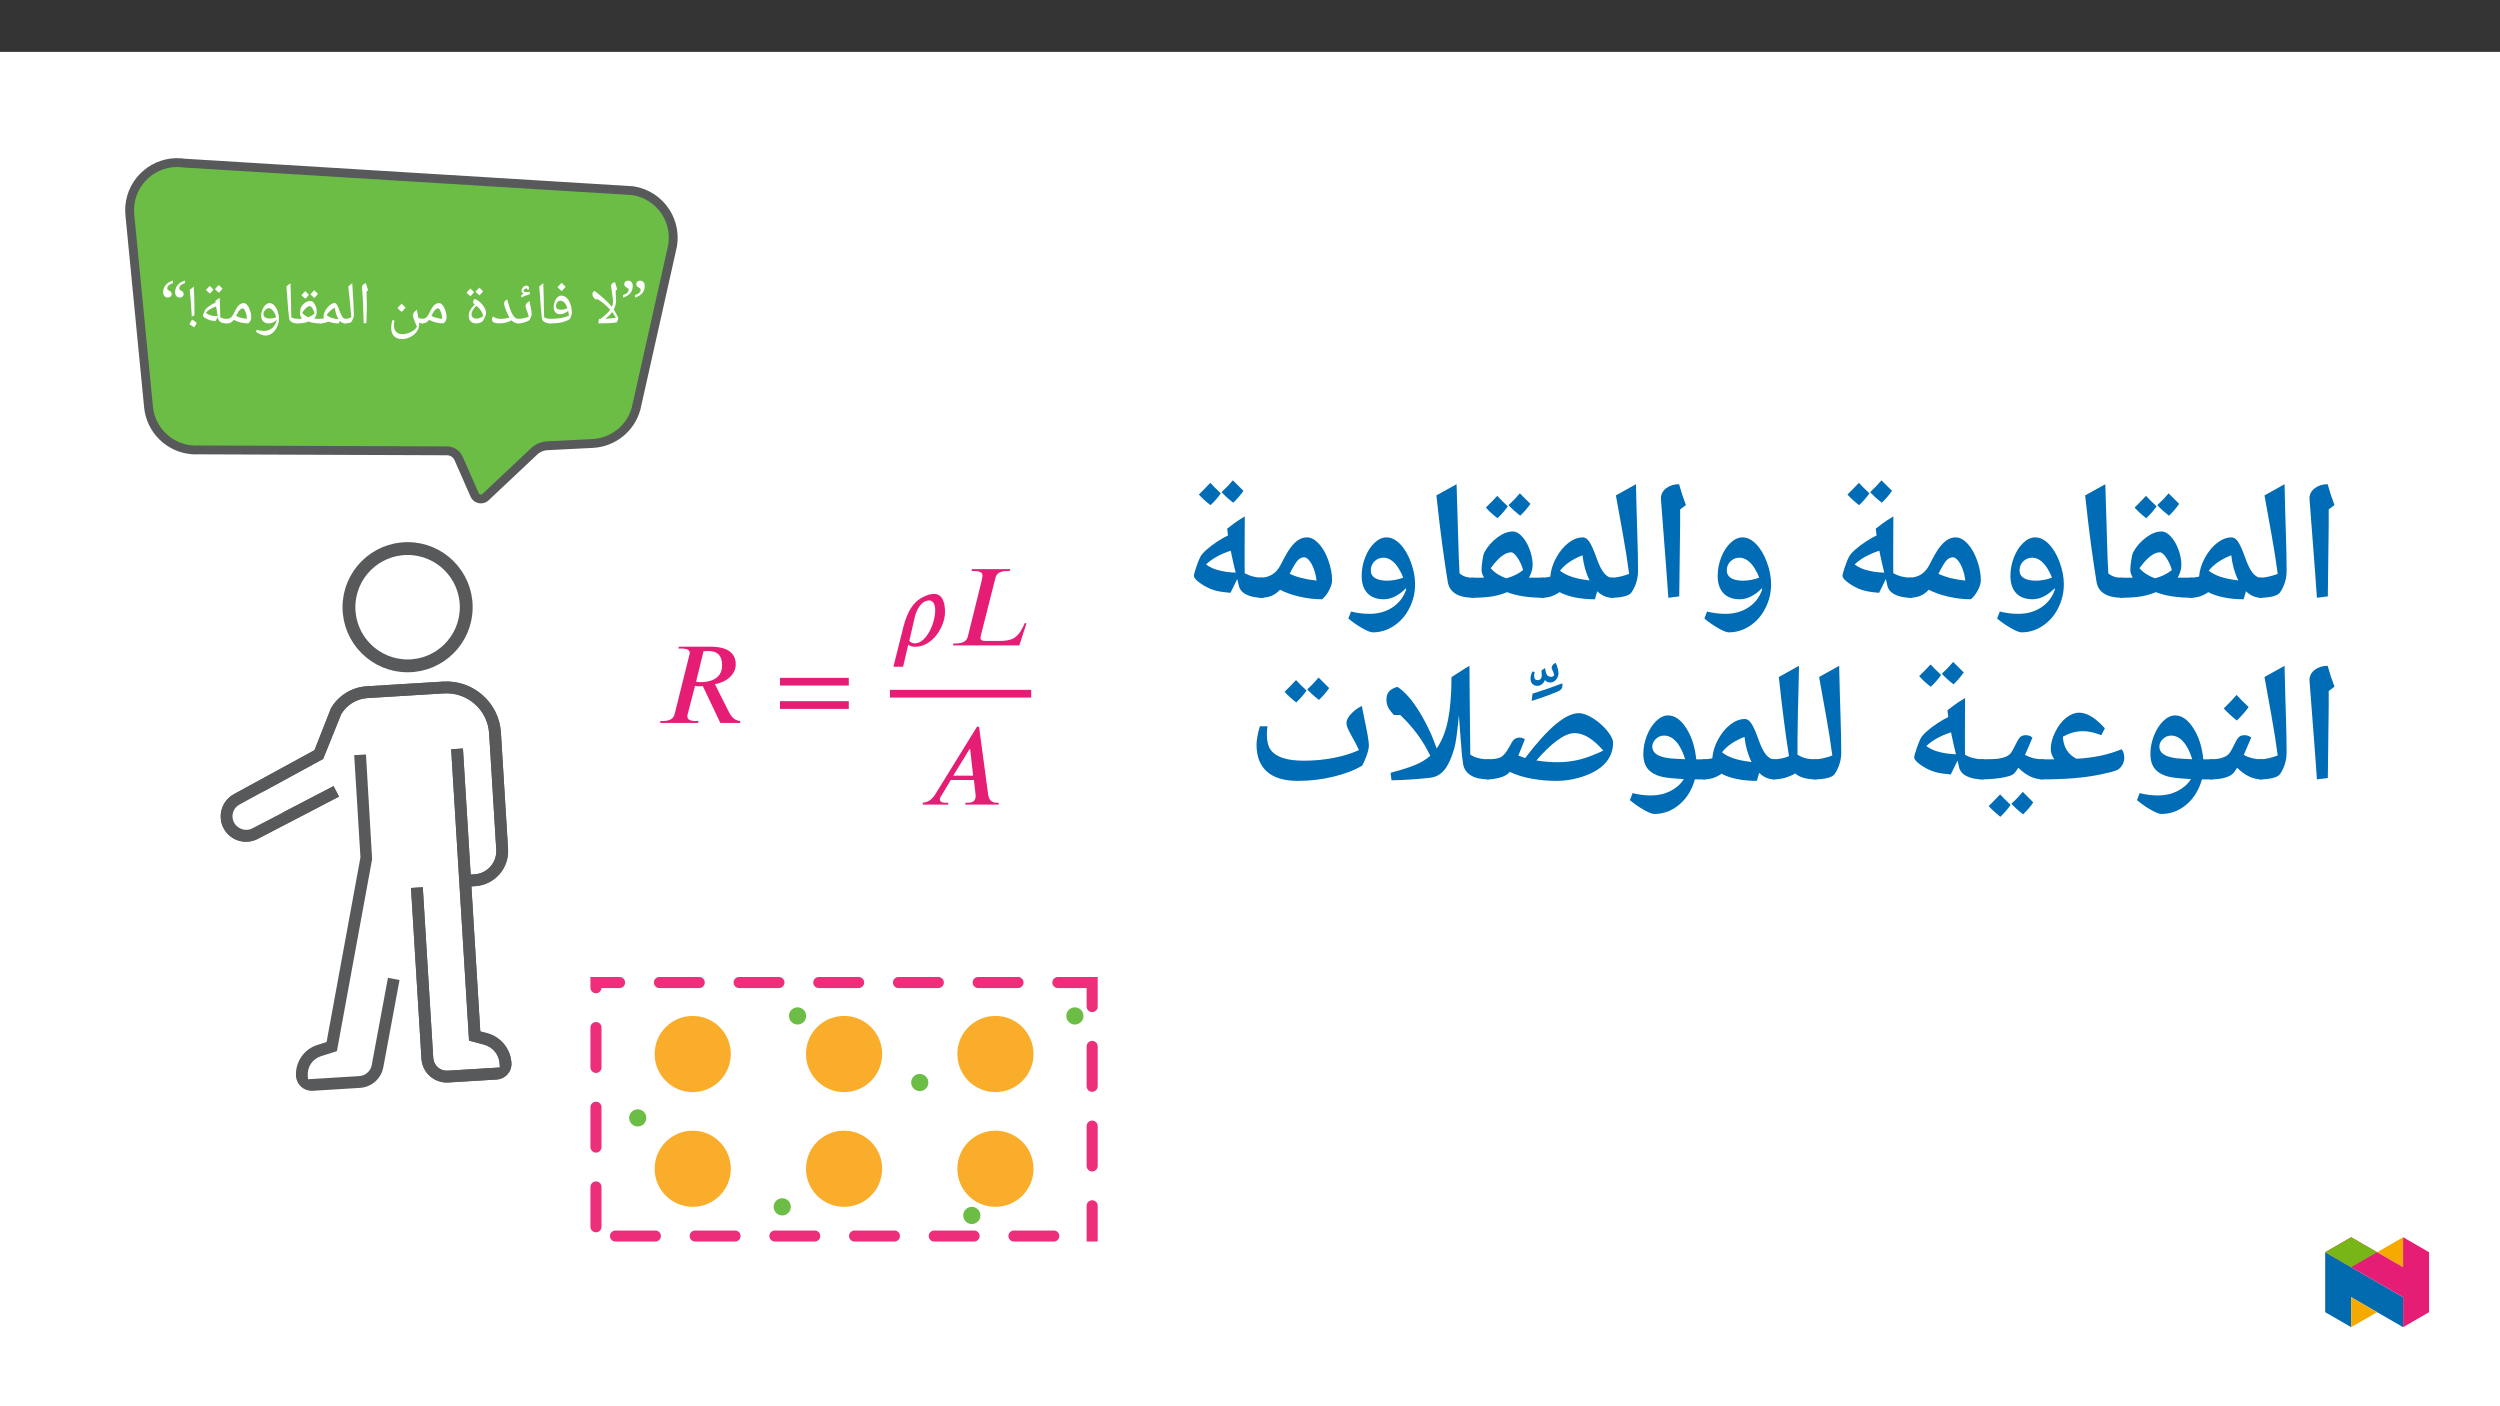 ﻿<?xml version="1.0" encoding="utf-8"?>
<svg xmlns="http://www.w3.org/2000/svg" xmlns:xlink="http://www.w3.org/1999/xlink" viewBox="0 0 960 540" version="1.1">
  <rect x="0" y="0" width="960" height="540" fill="#333333" stroke="none"/>
  <defs>
    <g>
      <symbol overflow="visible" id="glyph0-0">
        <path style="stroke:none;" d="M 1.141 0 L 1.141 -16.422 L 10.359 -16.422 L 10.359 0 Z M 2.25 -1.094 L 9.25 -1.094 L 9.25 -15.312 L 2.25 -15.312 Z M 2.25 -1.094 " />
      </symbol>
      <symbol overflow="visible" id="glyph0-1">
        <path style="stroke:none;" d="M 4.453 -14.422 C 4.453 -13.93 4.383 -13.457 4.25 -13 C 4.113 -12.539 3.895 -12.117 3.594 -11.734 C 3.289 -11.348 2.898 -11 2.422 -10.688 C 1.953 -10.375 1.375 -10.117 0.688 -9.922 L 0.688 -10.875 C 1.438 -11.113 1.988 -11.406 2.344 -11.75 C 2.695 -12.102 2.875 -12.504 2.875 -12.953 C 2.875 -13.098 2.832 -13.223 2.75 -13.328 C 2.664 -13.43 2.562 -13.52 2.438 -13.594 C 2.312 -13.676 2.176 -13.754 2.031 -13.828 C 1.883 -13.898 1.75 -13.988 1.625 -14.094 C 1.5 -14.195 1.395 -14.328 1.312 -14.484 C 1.227 -14.641 1.188 -14.832 1.188 -15.062 C 1.188 -15.5 1.332 -15.832 1.625 -16.062 C 1.914 -16.301 2.273 -16.422 2.703 -16.422 C 2.941 -16.422 3.164 -16.375 3.375 -16.281 C 3.582 -16.195 3.766 -16.07 3.922 -15.906 C 4.086 -15.738 4.219 -15.531 4.312 -15.281 C 4.406 -15.031 4.453 -14.742 4.453 -14.422 Z M 9.062 -14.422 C 9.062 -13.93 8.992 -13.457 8.859 -13 C 8.723 -12.539 8.504 -12.117 8.203 -11.734 C 7.898 -11.348 7.508 -11 7.031 -10.688 C 6.562 -10.375 5.984 -10.117 5.297 -9.922 L 5.297 -10.875 C 6.035 -11.113 6.582 -11.406 6.938 -11.75 C 7.301 -12.102 7.484 -12.504 7.484 -12.953 C 7.484 -13.098 7.441 -13.223 7.359 -13.328 C 7.273 -13.43 7.164 -13.52 7.031 -13.594 C 6.906 -13.676 6.77 -13.754 6.625 -13.828 C 6.488 -13.898 6.359 -13.988 6.234 -14.094 C 6.109 -14.195 6.004 -14.328 5.922 -14.484 C 5.836 -14.641 5.797 -14.832 5.797 -15.062 C 5.797 -15.5 5.938 -15.832 6.219 -16.062 C 6.508 -16.301 6.863 -16.422 7.281 -16.422 C 7.52 -16.422 7.742 -16.375 7.953 -16.281 C 8.172 -16.195 8.359 -16.07 8.516 -15.906 C 8.68 -15.738 8.812 -15.531 8.906 -15.281 C 9.008 -15.031 9.062 -14.742 9.062 -14.422 Z M 9.062 -14.422 " />
      </symbol>
      <symbol overflow="visible" id="glyph0-2">
        <path style="stroke:none;" d="M 3.141 0 C 3.109 0 3.094 -0.082 3.094 -0.25 C 3.094 -0.457 3.133 -0.758 3.219 -1.156 C 3.301 -1.551 3.375 -1.75 3.438 -1.75 L 3.922 -1.75 C 4.941 -2.539 5.695 -3.172 6.188 -3.641 C 6.676 -4.109 7.148 -4.641 7.609 -5.234 C 6.91 -6.023 6.133 -6.781 5.281 -7.5 C 4.438 -8.219 3.598 -8.816 2.766 -9.297 L 1.922 -9.25 C 1.523 -9.613 1.238 -9.945 1.062 -10.25 C 0.883 -10.551 0.797 -10.875 0.797 -11.219 C 0.797 -11.445 0.844 -11.672 0.938 -11.891 C 1.039 -12.117 1.254 -12.316 1.578 -12.484 C 2.211 -12.047 2.941 -11.477 3.766 -10.781 C 4.598 -10.094 5.367 -9.406 6.078 -8.719 C 6.785 -8.039 7.52 -7.254 8.281 -6.359 L 8.312 -6.453 C 8.582 -7.035 8.719 -7.66 8.719 -8.328 C 8.719 -8.961 8.547 -10.379 8.203 -12.578 C 8.047 -13.629 7.969 -14.234 7.969 -14.391 C 7.969 -15.16 8.477 -15.641 9.5 -15.828 L 9.906 -14.375 L 10.328 -13.094 L 9.703 -12.562 L 9.734 -12.078 L 9.875 -8.797 C 9.875 -7.617 9.578 -6.473 8.984 -5.359 C 9.461 -4.598 9.867 -3.883 10.203 -3.219 C 10.547 -2.551 10.719 -2.125 10.719 -1.938 C 10.719 -1.695 10.625 -1.383 10.438 -1 C 10.258 -0.613 10.117 -0.406 10.016 -0.375 C 8.586 -0.125 6.297 0 3.141 0 Z M 9.812 -2.203 C 9.488 -2.816 9.004 -3.535 8.359 -4.359 C 7.703 -3.441 6.82 -2.586 5.719 -1.797 C 7.062 -1.836 8.426 -1.973 9.812 -2.203 Z M 8.625 -16.953 Z M 1.469 -13.609 Z M 8.953 1.188 Z M 4.656 1.188 Z M 4.656 1.188 " />
      </symbol>
      <symbol overflow="visible" id="glyph0-3">
        <path style="stroke:none;" d="M 7.391 -2.984 C 7.316 -3.617 7.211 -4.223 7.078 -4.797 C 6.609 -4.398 6.086 -4.086 5.516 -3.859 C 4.941 -3.641 4.375 -3.531 3.812 -3.531 C 3.133 -3.531 2.582 -3.781 2.156 -4.281 C 1.738 -4.789 1.531 -5.43 1.531 -6.203 C 1.531 -7.379 1.812 -8.414 2.375 -9.312 C 2.938 -10.219 3.602 -10.672 4.375 -10.672 C 5.176 -10.672 5.879 -10.383 6.484 -9.812 C 7.098 -9.25 7.582 -8.441 7.938 -7.391 C 8.301 -6.336 8.484 -5.207 8.484 -4 C 8.484 -3.477 8.219 -2.695 7.688 -1.656 C 6.758 -1.082 5.719 -0.66 4.562 -0.391 C 3.406 -0.129 1.891 0 0.016 0 C -0.117 0 -0.188 -0.07 -0.188 -0.219 L -0.188 -1.531 C -0.188 -1.676 -0.117 -1.75 0.016 -1.75 C 1.672 -1.75 3.07 -1.848 4.219 -2.047 C 5.363 -2.242 6.422 -2.555 7.391 -2.984 Z M 4.031 -8.719 C 3.562 -8.719 3.172 -8.504 2.859 -8.078 C 2.555 -7.66 2.406 -7.188 2.406 -6.656 C 2.406 -6.176 2.555 -5.82 2.859 -5.594 C 3.172 -5.375 3.672 -5.266 4.359 -5.266 C 5.109 -5.266 5.914 -5.457 6.781 -5.844 C 6.477 -6.781 6.094 -7.492 5.625 -7.984 C 5.164 -8.473 4.633 -8.719 4.031 -8.719 Z M 4.516 -11.797 Z M 5.219 0.672 Z M 5.219 1.188 Z M 6.094 -14.109 C 5.738 -13.586 5.242 -13.023 4.609 -12.422 C 3.93 -12.961 3.383 -13.461 2.969 -13.922 C 3.75 -14.703 4.285 -15.266 4.578 -15.609 C 5.055 -15.066 5.562 -14.566 6.094 -14.109 Z M 4.609 -12.203 Z M 4.578 -16.156 Z M 4.578 -16.156 " />
      </symbol>
      <symbol overflow="visible" id="glyph0-4">
        <path style="stroke:none;" d="M 6.203 -1.562 L 6.203 -0.188 C 6.203 -0.062 6.141 0 6.016 0 C 5.109 0 4.359 -0.176 3.766 -0.531 C 3.172 -0.883 2.836 -1.375 2.766 -2 C 2.516 -3.957 2.254 -6.984 1.984 -11.078 L 1.75 -14.156 C 2.176 -14.582 2.691 -15.008 3.297 -15.438 C 3.398 -13.094 3.484 -9.785 3.547 -5.516 L 3.625 -2.344 C 4.344 -1.945 5.141 -1.75 6.016 -1.75 C 6.141 -1.75 6.203 -1.688 6.203 -1.562 Z M 2.609 -16.547 Z M 3.984 1.188 Z M 3.984 1.188 " />
      </symbol>
      <symbol overflow="visible" id="glyph0-5">
        <path style="stroke:none;" d="M 0 0 C -0.125 0 -0.188 -0.062 -0.188 -0.188 L -0.188 -1.562 C -0.188 -1.688 -0.125 -1.75 0 -1.75 C 0.695 -1.75 1.41 -1.828 2.141 -1.984 C 2.879 -2.141 3.52 -2.344 4.062 -2.594 C 3.875 -3.301 3.598 -4.145 3.234 -5.125 C 2.941 -5.914 2.797 -6.426 2.797 -6.656 C 2.797 -7 2.93 -7.344 3.203 -7.688 C 3.473 -8.039 3.836 -8.348 4.297 -8.609 C 4.367 -8.172 4.551 -7.289 4.844 -5.969 C 5.062 -4.957 5.172 -4.172 5.172 -3.609 C 5.172 -3.379 5.098 -3.051 4.953 -2.625 C 4.805 -2.207 4.609 -1.754 4.359 -1.266 C 2.941 -0.422 1.488 0 0 0 Z M 3.188 -9.719 Z M 2.922 0.672 Z M 2.922 1.188 Z M 3.484 -13.016 L 3.5 -13.125 C 3.5 -13.195 3.469 -13.266 3.406 -13.328 C 3.352 -13.398 3.273 -13.438 3.172 -13.438 C 2.91 -13.438 2.672 -13.344 2.453 -13.156 C 2.234 -12.969 2.078 -12.742 1.984 -12.484 C 2.242 -12.148 2.633 -11.984 3.156 -11.984 C 3.531 -11.984 3.961 -12.035 4.453 -12.141 L 4.391 -11.156 C 3.773 -11 3.254 -10.836 2.828 -10.672 C 2.41 -10.516 1.883 -10.266 1.25 -9.922 L 1.188 -10.906 L 1.672 -11.203 L 2.188 -11.484 C 1.57 -11.598 1.266 -11.938 1.266 -12.5 C 1.266 -12.988 1.461 -13.445 1.859 -13.875 C 2.254 -14.301 2.68 -14.516 3.141 -14.516 C 3.504 -14.516 3.758 -14.422 3.906 -14.234 C 4.062 -14.047 4.141 -13.82 4.141 -13.562 C 4.141 -13.375 4.082 -13.145 3.969 -12.875 Z M 2.734 -15.078 Z M 3.094 -10.031 Z M 3.094 -10.031 " />
      </symbol>
      <symbol overflow="visible" id="glyph0-6">
        <path style="stroke:none;" d="M 11.078 0 C 10.461 0 9.922 -0.102 9.453 -0.312 C 8.992 -0.52 8.594 -0.812 8.25 -1.188 C 6.832 -0.395 5.281 0 3.594 0 C 2.656 0 1.953 -0.125 1.484 -0.375 C 1.016 -0.633 0.781 -0.992 0.781 -1.453 C 0.781 -1.953 0.914 -2.359 1.188 -2.672 C 1.57 -2.359 2.008 -2.125 2.5 -1.969 C 2.988 -1.82 3.598 -1.75 4.328 -1.75 C 5.285 -1.75 6.344 -1.91 7.5 -2.234 C 6.914 -3.254 6.422 -4.301 6.016 -5.375 C 5.617 -6.457 5.422 -7.211 5.422 -7.641 C 5.422 -8.391 5.828 -8.898 6.641 -9.172 C 6.953 -8.016 7.234 -7.039 7.484 -6.25 C 7.742 -5.469 7.984 -4.832 8.203 -4.344 C 8.422 -3.852 8.688 -3.383 9 -2.938 C 9.32 -2.488 9.641 -2.176 9.953 -2 C 10.273 -1.832 10.648 -1.75 11.078 -1.75 C 11.211 -1.75 11.281 -1.688 11.281 -1.562 L 11.281 -0.188 C 11.281 -0.062 11.211 0 11.078 0 Z M 5.188 -10.281 Z M 5.484 0.672 Z M 5.484 1.188 Z M 5.484 1.188 " />
      </symbol>
      <symbol overflow="visible" id="glyph0-7">
        <path style="stroke:none;" d="M 3.25 -8.281 C 3.25 -8.52 3.305 -8.742 3.422 -8.953 C 3.547 -9.172 3.695 -9.316 3.875 -9.391 C 4.562 -9.148 5.234 -8.742 5.891 -8.172 C 6.547 -7.598 7.094 -6.922 7.531 -6.141 C 7.977 -5.367 8.203 -4.672 8.203 -4.047 C 8.203 -3.586 8.02 -2.961 7.656 -2.172 C 7.301 -1.379 6.969 -0.867 6.656 -0.641 C 6.008 -0.211 5.25 0 4.375 0 C 3.52 0 2.836 -0.25 2.328 -0.75 C 1.816 -1.258 1.562 -1.973 1.562 -2.891 C 1.562 -3.609 1.742 -4.328 2.109 -5.047 C 2.473 -5.773 3.047 -6.516 3.828 -7.266 C 3.586 -7.41 3.43 -7.57 3.359 -7.75 C 3.285 -7.926 3.25 -8.102 3.25 -8.281 Z M 2.609 -3.578 C 2.609 -3.023 2.785 -2.594 3.141 -2.281 C 3.492 -1.977 3.988 -1.828 4.625 -1.828 C 5.039 -1.828 5.488 -1.938 5.969 -2.156 C 6.457 -2.383 6.828 -2.617 7.078 -2.859 C 6.766 -4.367 5.898 -5.672 4.484 -6.766 C 3.91 -6.234 3.453 -5.676 3.109 -5.094 C 2.773 -4.52 2.609 -4.016 2.609 -3.578 Z M 3.891 -10.516 Z M 4.953 0.672 Z M 4.953 1.188 Z M 3.578 -12.031 C 3.297 -11.582 2.844 -11.055 2.219 -10.453 C 1.52 -11.004 1.008 -11.473 0.688 -11.859 C 1.094 -12.234 1.586 -12.75 2.172 -13.406 C 2.348 -13.219 2.816 -12.758 3.578 -12.031 Z M 7.047 -12.359 C 6.754 -11.898 6.289 -11.375 5.656 -10.781 C 5.008 -11.301 4.504 -11.773 4.141 -12.203 C 4.305 -12.348 4.801 -12.863 5.625 -13.75 C 5.801 -13.551 6.273 -13.086 7.047 -12.359 Z M 3.938 -10.234 Z M 3.828 -14.312 Z M 3.938 -10.453 Z M 3.938 -10.453 " />
      </symbol>
      <symbol overflow="visible" id="glyph0-8">
        <path style="stroke:none;" d="M 0 0 C -0.125 0 -0.188 -0.062 -0.188 -0.188 L -0.188 -1.562 C -0.188 -1.688 -0.125 -1.75 0 -1.75 C 0.582 -1.75 1.07 -1.891 1.469 -2.172 C 1.875 -2.453 2.223 -2.879 2.516 -3.453 L 2.969 -4.375 C 3.562 -5.633 4.141 -6.52 4.703 -7.031 C 5.273 -7.551 5.895 -7.812 6.562 -7.812 C 7.02 -7.812 7.469 -7.535 7.906 -6.984 C 8.352 -6.441 8.711 -5.738 8.984 -4.875 C 9.266 -4.02 9.406 -3.191 9.406 -2.391 C 9.406 -1.922 9.316 -1.492 9.141 -1.109 C 8.973 -0.723 8.672 -0.352 8.234 0 C 7.305 0 6.32 -0.125 5.281 -0.375 C 4.25 -0.633 3.391 -0.969 2.703 -1.375 C 2.336 -0.883 1.941 -0.531 1.516 -0.312 C 1.086 -0.102 0.582 0 0 0 Z M 7.734 -1.75 C 7.703 -2.695 7.52 -3.602 7.188 -4.469 C 6.852 -5.344 6.523 -5.781 6.203 -5.781 C 5.91 -5.781 5.641 -5.691 5.391 -5.516 C 5.141 -5.348 4.883 -5.082 4.625 -4.719 C 4.375 -4.363 4.031 -3.758 3.594 -2.906 C 4.676 -2.312 6.055 -1.926 7.734 -1.75 Z M 5.688 -8.938 Z M 5.766 0.672 Z M 5.328 1.422 Z M 5.328 1.422 " />
      </symbol>
      <symbol overflow="visible" id="glyph0-9">
        <path style="stroke:none;" d="M 5.734 6.016 C 4.422 6.016 3.395 5.641 2.656 4.891 C 1.926 4.141 1.562 3.078 1.562 1.703 C 1.562 1.254 1.586 0.832 1.641 0.438 C 1.703 0.051 1.828 -0.52 2.016 -1.281 L 2.859 -1.078 C 2.68 -0.398 2.594 0.145 2.594 0.562 C 2.594 1.688 2.875 2.562 3.438 3.188 C 4 3.812 4.781 4.125 5.781 4.125 C 6.914 4.125 8.047 3.844 9.172 3.281 C 10.305 2.727 11.066 2.051 11.453 1.25 C 10.453 -0.945 9.953 -2.41 9.953 -3.141 C 9.953 -3.535 10.062 -3.895 10.281 -4.219 C 10.508 -4.539 10.898 -4.867 11.453 -5.203 C 11.523 -4.66 11.703 -3.664 11.984 -2.219 L 12 -2.141 C 12.508 -1.879 13.066 -1.75 13.672 -1.75 C 13.797 -1.75 13.859 -1.688 13.859 -1.562 L 13.859 -0.188 C 13.859 -0.062 13.797 0 13.672 0 C 13.148 0 12.688 -0.094 12.281 -0.281 L 12.312 0.375 C 12.312 1.32 12.008 2.223 11.406 3.078 C 10.812 3.941 9.992 4.645 8.953 5.188 C 7.91 5.738 6.836 6.016 5.734 6.016 Z M 6.078 -4.641 Z M 0.766 6.031 Z M 6.062 7.141 Z M 7.094 -6.109 C 6.738 -5.586 6.242 -5.023 5.609 -4.422 C 4.93 -4.961 4.383 -5.461 3.969 -5.922 C 4.75 -6.703 5.285 -7.266 5.578 -7.609 C 6.055 -7.066 6.562 -6.566 7.094 -6.109 Z M 5.609 -4.203 Z M 5.578 -8.156 Z M 5.578 -8.156 " />
      </symbol>
      <symbol overflow="visible" id="glyph0-10">
        <path style="stroke:none;" d="M 3.609 -7.656 L 3.609 -6.219 C 3.609 -4.738 3.555 -2.727 3.453 -0.188 L 2.406 0 C 2.301 -5.375 2.094 -9.836 1.781 -13.391 L 1.766 -13.672 C 1.766 -14.16 1.883 -14.551 2.125 -14.844 C 2.375 -15.133 2.758 -15.332 3.281 -15.438 C 3.301 -15.332 3.32 -15.238 3.344 -15.156 C 3.363 -15.07 3.613 -14.254 4.094 -12.703 L 3.484 -12.172 L 3.5 -12.062 C 3.57 -10.414 3.609 -8.945 3.609 -7.656 Z M 2.812 -16.547 Z M 3.016 1.188 Z M 3.016 1.188 " />
      </symbol>
      <symbol overflow="visible" id="glyph0-11">
        <path style="stroke:none;" d="M -0.016 0 C -0.148 0 -0.219 -0.062 -0.219 -0.188 L -0.219 -1.562 C -0.219 -1.688 -0.148 -1.75 -0.016 -1.75 C 0.91 -1.75 1.758 -1.953 2.531 -2.359 C 2.219 -6.43 1.832 -10.363 1.375 -14.156 C 1.812 -14.602 2.32 -15.031 2.906 -15.438 C 2.977 -13.781 3.102 -11.609 3.281 -8.922 C 3.426 -6.68 3.508 -4.738 3.531 -3.094 C 3.531 -2.832 3.453 -2.488 3.297 -2.062 C 3.141 -1.633 2.945 -1.211 2.719 -0.797 C 2.438 -0.266 1.523 0 -0.016 0 Z M 1.812 -16.547 Z M 2.766 0.672 Z M 2.766 1.188 Z M 2.766 1.188 " />
      </symbol>
      <symbol overflow="visible" id="glyph0-12">
        <path style="stroke:none;" d="M 0 0 C -0.125 0 -0.188 -0.062 -0.188 -0.188 L -0.188 -1.562 C -0.188 -1.688 -0.125 -1.75 0 -1.75 C 0.508 -1.75 1.008 -1.828 1.5 -1.984 C 1.383 -2.203 1.328 -2.441 1.328 -2.703 C 1.328 -3.336 1.562 -4.078 2.031 -4.922 C 2.5 -5.773 3.062 -6.469 3.719 -7 C 4.383 -7.539 5.02 -7.812 5.625 -7.812 C 5.883 -7.812 6.117 -7.66 6.328 -7.359 C 6.535 -7.066 6.734 -6.695 6.922 -6.25 C 7.117 -5.801 7.312 -5.312 7.5 -4.781 C 7.688 -4.258 7.883 -3.773 8.094 -3.328 C 8.312 -2.879 8.547 -2.504 8.797 -2.203 C 9.047 -1.898 9.328 -1.75 9.641 -1.75 C 9.805 -1.75 9.891 -1.672 9.891 -1.516 L 9.891 -0.25 C 9.891 -0.082 9.805 0 9.641 0 C 8.859 0 8.156 -0.336 7.531 -1.016 L 7.25 0 C 5.781 0 4.461 -0.223 3.297 -0.672 L 3.25 -0.688 C 2.508 -0.414 1.906 -0.234 1.438 -0.141 C 0.969 -0.047 0.488 0 0 0 Z M 5.672 -6.047 C 5.098 -5.797 4.488 -5.375 3.844 -4.781 C 3.207 -4.195 2.77 -3.656 2.531 -3.156 C 3.531 -2.312 5.051 -1.789 7.094 -1.594 C 6.77 -2.082 6.473 -2.723 6.203 -3.516 C 5.941 -4.316 5.766 -5.16 5.672 -6.047 Z M 4.484 -8.938 Z M 6.016 0.672 Z M 5.562 1.422 Z M 5.562 1.422 " />
      </symbol>
      <symbol overflow="visible" id="glyph0-13">
        <path style="stroke:none;" d="M 2 -1.828 C 1.438 -2.484 1.156 -3.145 1.156 -3.812 C 1.156 -4.207 1.195 -4.664 1.281 -5.188 C 1.375 -5.707 1.469 -6.047 1.562 -6.203 C 1.957 -6.93 2.477 -7.516 3.125 -7.953 C 3.77 -8.391 4.461 -8.609 5.203 -8.609 C 5.598 -8.609 5.977 -8.414 6.344 -8.031 C 6.719 -7.645 7.02 -7.117 7.25 -6.453 C 7.488 -5.785 7.609 -5.129 7.609 -4.484 C 7.609 -3.492 7.273 -2.617 6.609 -1.859 C 7.098 -1.785 7.922 -1.75 9.078 -1.75 C 9.211 -1.75 9.281 -1.688 9.281 -1.562 L 9.281 -0.188 C 9.281 -0.062 9.211 0 9.078 0 C 7.191 0 5.656 -0.234 4.469 -0.703 L 4.375 -0.734 C 3.844 -0.473 3.227 -0.285 2.531 -0.172 C 1.844 -0.055 1.004 0 0.016 0 C -0.117 0 -0.188 -0.07 -0.188 -0.219 L -0.188 -1.531 C -0.188 -1.676 -0.117 -1.75 0.016 -1.75 C 0.867 -1.75 1.531 -1.773 2 -1.828 Z M 6.703 -3.781 C 6.672 -4.156 6.547 -4.57 6.328 -5.031 C 6.117 -5.488 5.883 -5.875 5.625 -6.188 C 5.363 -6.5 5.148 -6.656 4.984 -6.656 C 4.547 -6.656 4.031 -6.395 3.438 -5.875 C 2.852 -5.352 2.379 -4.734 2.016 -4.016 C 2.648 -3.273 3.438 -2.727 4.375 -2.375 C 5.227 -2.695 6.004 -3.164 6.703 -3.781 Z M 4.594 -9.719 Z M 4.453 0.672 Z M 4.453 1.188 Z M 4.578 -11.031 C 4.297 -10.582 3.844 -10.055 3.219 -9.453 C 2.52 -10.004 2.008 -10.473 1.688 -10.859 C 2.094 -11.234 2.586 -11.75 3.172 -12.406 C 3.348 -12.219 3.816 -11.758 4.578 -11.031 Z M 8.047 -11.359 C 7.754 -10.898 7.289 -10.375 6.656 -9.781 C 6.008 -10.301 5.504 -10.773 5.141 -11.203 C 5.305 -11.348 5.801 -11.863 6.625 -12.75 C 6.801 -12.551 7.273 -12.086 8.047 -11.359 Z M 4.938 -9.234 Z M 4.828 -13.312 Z M 4.938 -9.453 Z M 4.938 -9.453 " />
      </symbol>
      <symbol overflow="visible" id="glyph0-14">
        <path style="stroke:none;" d="M 4.438 4.672 C 3.938 4.672 3.305 4.516 2.547 4.203 C 1.785 3.891 1.195 3.555 0.781 3.203 L 1.109 2.453 C 1.93 2.734 2.863 2.875 3.906 2.875 C 5.062 2.875 6.051 2.535 6.875 1.859 C 7.695 1.18 8.316 0.188 8.734 -1.125 L 8.719 -1.312 L 8.672 -1.281 C 8.254 -0.883 7.781 -0.57 7.25 -0.344 C 6.727 -0.113 6.188 0 5.625 0 C 4.738 0 4.039 -0.27 3.531 -0.812 C 3.02 -1.352 2.766 -2.07 2.766 -2.969 C 2.766 -3.75 2.922 -4.52 3.234 -5.281 C 3.547 -6.039 3.957 -6.648 4.469 -7.109 C 4.977 -7.578 5.492 -7.812 6.016 -7.812 C 6.598 -7.812 7.16 -7.547 7.703 -7.016 C 8.254 -6.484 8.707 -5.727 9.062 -4.75 C 9.426 -3.781 9.609 -2.816 9.609 -1.859 C 9.609 -0.766 9.363 0.301 8.875 1.344 C 8.383 2.395 7.742 3.211 6.953 3.797 C 6.172 4.379 5.332 4.672 4.438 4.672 Z M 5.656 -5.859 C 5.332 -5.859 5.016 -5.738 4.703 -5.5 C 4.398 -5.27 4.145 -4.973 3.938 -4.609 C 3.738 -4.242 3.641 -3.91 3.641 -3.609 C 3.641 -3.055 3.859 -2.629 4.297 -2.328 C 4.742 -2.023 5.367 -1.875 6.172 -1.875 C 6.555 -1.875 6.906 -1.906 7.219 -1.969 C 7.539 -2.031 7.973 -2.176 8.516 -2.406 C 8.254 -3.406 7.852 -4.227 7.312 -4.875 C 6.77 -5.531 6.219 -5.859 5.656 -5.859 Z M 5.891 -8.938 Z M 4.453 5.797 Z M 5.766 -13.188 Z M 5.766 -13.188 " />
      </symbol>
      <symbol overflow="visible" id="glyph0-15">
        <path style="stroke:none;" d="M 6.406 -0.906 C 5.57 -0.977 5 -1.047 4.688 -1.109 C 4.375 -1.18 4.047 -1.285 3.703 -1.422 C 3.359 -1.555 3.004 -1.723 2.641 -1.922 C 2.285 -2.117 2.016 -2.312 1.828 -2.5 C 1.648 -2.688 1.562 -2.859 1.562 -3.016 C 1.562 -3.223 1.66 -3.57 1.859 -4.062 C 2.066 -4.562 2.238 -4.926 2.375 -5.156 C 2.613 -5.582 3.125 -6.07 3.906 -6.625 C 4.688 -7.188 5.516 -7.645 6.391 -8 L 6.312 -8.625 C 6.844 -9.102 7.398 -9.504 7.984 -9.828 L 8.203 -2.359 C 8.898 -1.953 9.695 -1.75 10.594 -1.75 C 10.719 -1.75 10.781 -1.688 10.781 -1.562 L 10.781 -0.188 C 10.781 -0.062 10.719 0 10.594 0 C 9.664 0 8.91 -0.172 8.328 -0.516 C 7.754 -0.867 7.422 -1.363 7.328 -2 L 7.25 -2.484 Z M 2.688 -4.094 C 3.301 -3.562 3.977 -3.207 4.719 -3.031 C 5.469 -2.863 6.297 -2.773 7.203 -2.766 L 6.609 -6.469 L 6.609 -6.516 C 4.773 -5.891 3.469 -5.082 2.688 -4.094 Z M 5.328 -10.953 Z M 7.016 0.672 Z M 6.562 1.422 Z M 5.578 -13.031 C 5.297 -12.582 4.844 -12.055 4.219 -11.453 C 3.52 -12.004 3.008 -12.473 2.688 -12.859 C 3.094 -13.234 3.586 -13.75 4.172 -14.406 C 4.348 -14.219 4.816 -13.758 5.578 -13.031 Z M 9.047 -13.359 C 8.754 -12.898 8.289 -12.375 7.656 -11.781 C 7.008 -12.301 6.504 -12.773 6.141 -13.203 C 6.305 -13.348 6.801 -13.863 7.625 -14.75 C 7.801 -14.551 8.273 -14.086 9.047 -13.359 Z M 5.938 -11.234 Z M 5.828 -15.312 Z M 5.938 -11.453 Z M 5.938 -11.453 " />
      </symbol>
      <symbol overflow="visible" id="glyph0-16">
        <path style="stroke:none;" d="M 1.062 0.312 C 1.238 0.008 1.398 -0.289 1.547 -0.594 C 1.703 -0.895 1.879 -1.188 2.078 -1.469 C 2.703 -1.113 3.148 -0.82 3.422 -0.594 C 3.691 -0.363 3.828 -0.207 3.828 -0.125 C 3.828 0.039 3.516 0.586 2.891 1.516 L 2.359 1.141 C 2.078 0.941 1.645 0.664 1.062 0.312 Z M 1.969 -2.609 C 1.789 -5.711 1.648 -7.898 1.547 -9.172 C 1.441 -10.441 1.316 -11.664 1.172 -12.844 C 1.578 -13.238 2.098 -13.664 2.734 -14.125 C 2.848 -11.957 2.914 -10.301 2.938 -9.156 C 2.969 -8.02 2.984 -6.613 2.984 -4.938 L 2.984 -3.094 Z M 1.969 -2.609 " />
      </symbol>
      <symbol overflow="visible" id="glyph0-17">
        <path style="stroke:none;" d="M 5.891 -11.938 C 5.891 -12.426 5.957 -12.895 6.094 -13.344 C 6.227 -13.801 6.445 -14.223 6.75 -14.609 C 7.051 -15.004 7.441 -15.359 7.922 -15.672 C 8.398 -15.984 8.977 -16.238 9.656 -16.438 L 9.656 -15.469 C 8.906 -15.227 8.352 -14.938 8 -14.594 C 7.656 -14.25 7.484 -13.852 7.484 -13.406 C 7.484 -13.258 7.523 -13.133 7.609 -13.031 C 7.691 -12.926 7.789 -12.832 7.906 -12.75 C 8.031 -12.676 8.164 -12.602 8.312 -12.531 C 8.457 -12.457 8.594 -12.367 8.719 -12.266 C 8.844 -12.16 8.945 -12.031 9.031 -11.875 C 9.113 -11.719 9.156 -11.523 9.156 -11.297 C 9.156 -10.859 9.008 -10.52 8.719 -10.281 C 8.438 -10.051 8.082 -9.938 7.656 -9.938 C 7.426 -9.938 7.203 -9.977 6.984 -10.062 C 6.766 -10.156 6.57 -10.285 6.406 -10.453 C 6.25 -10.617 6.125 -10.828 6.031 -11.078 C 5.938 -11.328 5.891 -11.613 5.891 -11.938 Z M 1.297 -11.938 C 1.297 -12.426 1.363 -12.895 1.5 -13.344 C 1.633 -13.801 1.852 -14.223 2.156 -14.609 C 2.457 -15.004 2.848 -15.359 3.328 -15.672 C 3.805 -15.984 4.383 -16.238 5.062 -16.438 L 5.062 -15.469 C 4.312 -15.227 3.758 -14.938 3.406 -14.594 C 3.051 -14.25 2.875 -13.852 2.875 -13.406 C 2.875 -13.258 2.914 -13.133 3 -13.031 C 3.082 -12.926 3.188 -12.832 3.312 -12.75 C 3.438 -12.676 3.57 -12.602 3.719 -12.531 C 3.863 -12.457 4 -12.367 4.125 -12.266 C 4.25 -12.16 4.352 -12.031 4.438 -11.875 C 4.52 -11.719 4.562 -11.523 4.562 -11.297 C 4.562 -10.859 4.414 -10.52 4.125 -10.281 C 3.832 -10.051 3.477 -9.938 3.062 -9.938 C 2.82 -9.938 2.594 -9.977 2.375 -10.062 C 2.164 -10.156 1.977 -10.285 1.812 -10.453 C 1.656 -10.617 1.531 -10.828 1.438 -11.078 C 1.344 -11.328 1.297 -11.613 1.297 -11.938 Z M 1.297 -11.938 " />
      </symbol>
      <symbol overflow="visible" id="glyph1-0">
        <path style="stroke:none;" d="M 11.203 0 L 11.203 -30.656 L 0 -30.656 L 0 0 Z M 8.25 -3 L 2.953 -3 L 2.953 -27.703 L 8.25 -27.703 Z M 8.25 -3 " />
      </symbol>
      <symbol overflow="visible" id="glyph1-1">
        <path style="stroke:none;" d="M 29.938 -8.516 L 29.234 -8.516 C 29 -7.891 28.781 -7.359 28.469 -6.859 C 26.406 -2.688 24.125 -1.703 19.547 -1.703 L 14.078 -1.703 C 13.531 -1.703 12.281 -1.797 12.281 -2.781 C 12.281 -2.875 12.328 -3.5 12.5 -4.172 L 17.969 -25.734 C 18.375 -27.391 19.328 -28.562 22.688 -28.562 L 23.484 -28.562 L 23.672 -29.266 L 9.016 -29.266 L 8.828 -28.562 L 9.641 -28.562 C 12.422 -28.562 13.047 -27.75 13.047 -26.891 C 13.047 -26.5 12.906 -25.594 12.734 -24.875 L 7.438 -3.5 C 7.078 -1.969 6 -0.719 2.641 -0.719 L 1.875 -0.719 L 1.703 0 L 27.203 0 Z M 29.938 -8.516 " />
      </symbol>
      <symbol overflow="visible" id="glyph1-2">
        <path style="stroke:none;" d="M 1.344 8.203 L 5.062 8.203 L 7.031 -0.266 C 7.891 0.359 8.703 0.531 9.766 0.531 C 16.234 0.531 21.156 -7.031 21.156 -12.828 C 21.156 -17.344 19.672 -19.766 16.938 -19.766 C 15.328 -19.766 13.984 -19.188 12.547 -18.469 C 9.547 -16.984 6.859 -13.891 5.109 -6.859 Z M 9.5 -10.672 C 10.484 -14.891 12.734 -17.266 15.109 -17.266 C 16.141 -17.266 17.391 -16.359 17.391 -13.531 C 17.391 -8.516 14.031 -0.766 9.5 -0.766 C 8.969 -0.766 8.062 -0.984 7.438 -1.703 Z M 9.5 -10.672 " />
      </symbol>
      <symbol overflow="visible" id="glyph1-3">
        <path style="stroke:none;" d="M 30.703 0 L 30.703 -0.719 L 29.984 -0.719 C 28.109 -0.719 26.984 -1.656 26.672 -3.859 L 23.172 -29.906 L 22.375 -29.906 L 6.406 -4.031 C 4.797 -1.438 3.141 -0.891 1.562 -0.719 L 1.562 0 L 11.344 0 L 11.344 -0.719 L 10.047 -0.719 C 8.875 -0.719 8.156 -1.203 8.109 -2.016 C 8.109 -2.328 8.25 -2.828 8.562 -3.188 L 12.328 -9.453 L 21.203 -9.453 L 21.781 -4.391 C 21.828 -4.078 21.875 -3.719 21.875 -3.453 C 21.875 -1.656 21.156 -0.719 18.656 -0.719 L 17.938 -0.719 L 17.938 0 Z M 20.891 -11.125 L 13.266 -11.125 L 19.5 -21.297 L 19.766 -21.297 Z M 20.891 -11.125 " />
      </symbol>
      <symbol overflow="visible" id="glyph1-4">
        <path style="stroke:none;" d="M 28.562 -14.344 L 28.562 -17.297 L 2.156 -17.297 L 2.156 -14.344 Z M 28.562 -5.375 L 28.562 -8.344 L 2.156 -8.344 L 2.156 -5.375 Z M 28.562 -5.375 " />
      </symbol>
      <symbol overflow="visible" id="glyph1-5">
        <path style="stroke:none;" d="M 32.5 -0.719 C 29.938 -0.938 28.781 -2.828 27.922 -4.578 L 22.766 -14.844 C 27.562 -15.781 30.75 -18.781 30.75 -22.5 C 30.75 -26.312 28.234 -29.266 21.062 -29.266 L 8.922 -29.266 L 8.734 -28.562 L 9.641 -28.562 C 12.328 -28.562 13.094 -27.844 13.094 -26.891 C 13.094 -26.531 12.953 -26.141 12.859 -25.781 L 7.312 -3.5 C 6.906 -1.969 6 -0.719 2.594 -0.719 L 1.875 -0.719 L 1.703 0 L 16.266 0 L 16.453 -0.719 L 15.594 -0.719 C 13 -0.719 12.188 -1.391 12.188 -2.469 C 12.188 -2.828 12.234 -3.141 12.328 -3.5 L 15.109 -14.203 C 15.734 -14.125 16.188 -14.031 16.812 -14.031 C 17.172 -14.031 17.656 -14.078 18.109 -14.125 L 24.828 0 L 32.406 0 Z M 18.375 -27.484 C 18.875 -27.562 19.281 -27.609 19.906 -27.609 C 22.734 -27.609 25.5 -26.859 25.5 -22.016 C 25.5 -18.25 22.906 -15.641 16.938 -15.641 C 16.547 -15.641 16.094 -15.688 15.516 -15.828 Z M 18.375 -27.484 " />
      </symbol>
      <symbol overflow="visible" id="glyph2-0">
        <path style="stroke:none;" d="M 6.125 -46.406 L 32.812 -46.406 L 32.812 0 L 6.125 0 Z M 9.422 -3.297 L 29.516 -3.297 L 29.516 -43.094 L 9.422 -43.094 Z M 9.422 -3.297 " />
      </symbol>
      <symbol overflow="visible" id="glyph2-1">
        <path style="stroke:none;" d="M 12.375 -29.047 L 12.031 -1.109 L 7.844 -0.578 L 7.109 -10.891 L 4.984 -38.656 C 4.984 -40.281 5.66 -41.609 7.016 -42.641 C 8.367 -43.672 10.02 -44.188 11.969 -44.188 C 12.707 -41.445 13.582 -38.781 14.594 -36.188 L 12.375 -34.5 Z M 9.203 -47.359 Z M 9.812 3.75 Z M 9.812 3.75 " />
      </symbol>
      <symbol overflow="visible" id="glyph2-2">
        <path style="stroke:none;" d="M 1.781 -39.891 L 9.484 -44.188 C 9.641 -37.031 9.812 -30.688 10 -25.156 C 10.188 -19.625 10.281 -14.867 10.281 -10.891 C 10.281 -7.898 9.438 -5.141 7.75 -2.609 C 7.32 -1.973 6.398 -1.473 4.984 -1.109 C 3.566 -0.754 1.906 -0.578 0 -0.578 C -0.363 -0.578 -0.547 -0.754 -0.547 -1.109 L -0.547 -7.75 C -0.547 -8.102 -0.363 -8.281 0 -8.281 C 1.945 -8.281 4.234 -8.77 6.859 -9.75 C 6.516 -12.301 6.148 -14.828 5.766 -17.328 C 5.391 -19.828 4.062 -27.348 1.781 -39.891 Z M 5.141 -47.359 Z M 7.484 3.75 Z M 7.484 3.75 " />
      </symbol>
      <symbol overflow="visible" id="glyph2-3">
        <path style="stroke:none;" d="M 27.969 -1.266 C 27.969 -0.805 27.723 -0.578 27.234 -0.578 C 25.055 -0.578 23.109 -1.41 21.391 -3.078 L 20.5 0 C 17.727 0 15.148 -0.242 12.766 -0.734 C 10.391 -1.234 8.453 -1.898 6.953 -2.734 C 5.742 -1.93 4.598 -1.367 3.516 -1.047 C 2.441 -0.734 1.27 -0.578 0 -0.578 C -0.363 -0.578 -0.547 -0.754 -0.547 -1.109 L -0.547 -7.75 C -0.547 -8.102 -0.363 -8.281 0 -8.281 C 0.969 -8.281 1.953 -8.383 2.953 -8.594 L 3.391 -8.703 C 3.566 -11.086 4.305 -13.484 5.609 -15.891 C 6.922 -18.305 8.492 -20.223 10.328 -21.641 C 12.16 -23.055 14.02 -23.766 15.906 -23.766 C 16.789 -23.766 17.613 -23.195 18.375 -22.062 C 19.133 -20.938 20.035 -18.926 21.078 -16.031 C 22.004 -13.363 22.957 -11.406 23.938 -10.156 C 24.926 -8.906 26.023 -8.281 27.234 -8.281 C 27.723 -8.281 27.969 -8.07 27.969 -7.656 Z M 15.75 -16.891 C 11.938 -15.422 9.055 -13.453 7.109 -10.984 C 9.41 -9.098 13.07 -7.867 18.094 -7.297 L 18.469 -7.234 C 17.051 -10.066 16.145 -13.285 15.75 -16.891 Z M 13.297 -28.531 Z M 15.391 3.75 Z M 15.391 3.75 " />
      </symbol>
      <symbol overflow="visible" id="glyph2-4">
        <path style="stroke:none;" d="M 0.062 -8.281 L 2.406 -8.281 L 4.609 -8.312 C 3.973 -9.352 3.656 -10.359 3.656 -11.328 C 3.656 -12.172 3.77 -13.383 4 -14.969 C 4.227 -16.562 4.492 -17.613 4.797 -18.125 C 6.023 -20.344 7.664 -22.211 9.719 -23.734 C 11.77 -25.266 13.766 -26.031 15.703 -26.031 C 16.867 -26.031 18.051 -25.375 19.25 -24.062 C 20.445 -22.75 21.414 -21.078 22.156 -19.047 C 22.895 -17.016 23.266 -15.078 23.266 -13.234 C 23.266 -11.586 22.789 -9.945 21.844 -8.312 L 22.281 -8.312 L 27.359 -8.281 C 27.711 -8.281 27.891 -8.102 27.891 -7.75 L 27.891 -1.109 C 27.891 -0.754 27.711 -0.578 27.359 -0.578 C 21.859 -0.578 17.223 -1.297 13.453 -2.734 C 11.484 -1.898 9.438 -1.332 7.312 -1.031 C 5.188 -0.727 2.77 -0.578 0.062 -0.578 C -0.344 -0.578 -0.547 -0.773 -0.547 -1.172 L -0.547 -7.688 C -0.547 -8.082 -0.344 -8.281 0.062 -8.281 Z M 19.609 -11.234 C 19.148 -12.93 18.441 -14.488 17.484 -15.906 C 16.535 -17.32 15.711 -18.031 15.016 -18.031 C 12.723 -18.031 10.109 -16 7.172 -11.938 C 7.93 -11.039 8.852 -10.254 9.938 -9.578 C 11.031 -8.898 12.117 -8.395 13.203 -8.062 C 15.828 -8.781 17.961 -9.836 19.609 -11.234 Z M 13.609 -30.781 Z M 13.234 3.75 Z M 13.734 -35.688 C 12.648 -34.102 11.328 -32.582 9.766 -31.125 C 7.898 -32.582 6.414 -33.945 5.312 -35.219 L 7.641 -37.562 L 9.703 -39.719 C 10.504 -38.789 11.848 -37.445 13.734 -35.688 Z M 22.422 -36.641 C 21.297 -35.016 19.984 -33.492 18.484 -32.078 C 16.691 -33.492 15.203 -34.848 14.016 -36.141 C 15.598 -37.598 17.047 -39.109 18.359 -40.672 C 19.141 -39.848 20.492 -38.504 22.422 -36.641 Z M 13.922 -42.266 Z M 13.891 -31.125 Z M 13.891 -31.125 " />
      </symbol>
      <symbol overflow="visible" id="glyph2-5">
        <path style="stroke:none;" d="M 19.844 -1.109 C 19.844 -0.754 19.66 -0.578 19.297 -0.578 C 13.305 -0.578 9.977 -2.633 9.312 -6.75 C 8.645 -10.863 7.957 -15.516 7.25 -20.703 C 6.539 -25.898 5.773 -32.297 4.953 -39.891 L 12.703 -44.188 L 13.609 -14.406 L 13.609 -15.047 L 13.844 -9.938 C 14.625 -9.301 15.445 -8.859 16.312 -8.609 C 17.176 -8.367 18.211 -8.25 19.422 -8.25 C 19.703 -8.25 19.844 -8.082 19.844 -7.75 Z M 8.312 -47.359 Z M 11.266 3.75 Z M 11.266 3.75 " />
      </symbol>
      <symbol overflow="visible" id="glyph2-6">
        <path style="stroke:none;" d="M 28.953 -5.812 C 28.953 -2.531 28.223 0.539 26.766 3.406 C 25.316 6.281 23.336 8.547 20.828 10.203 C 18.328 11.867 15.617 12.703 12.703 12.703 C 11.867 12.703 10.504 12.16 8.609 11.078 C 6.723 9.992 4.961 8.766 3.328 7.391 L 4.375 4.703 C 6.688 5.297 9.055 5.594 11.484 5.594 C 14.867 5.594 17.816 4.754 20.328 3.078 C 22.836 1.41 24.566 -0.863 25.516 -3.75 L 25.453 -4.25 C 24.18 -2.938 22.816 -1.898 21.359 -1.141 C 19.898 -0.379 18.422 0 16.922 0 C 14.211 0 12.117 -0.781 10.641 -2.344 C 9.172 -3.914 8.438 -6.117 8.438 -8.953 C 8.438 -11.398 8.883 -13.773 9.781 -16.078 C 10.688 -18.391 11.879 -20.25 13.359 -21.656 C 14.836 -23.062 16.375 -23.766 17.969 -23.766 C 19.801 -23.766 21.551 -22.898 23.219 -21.172 C 24.895 -19.453 26.27 -17.133 27.344 -14.219 C 28.414 -11.301 28.953 -8.5 28.953 -5.812 Z M 16.828 -15.969 C 15.453 -15.969 14.289 -15.492 13.344 -14.547 C 12.406 -13.609 11.938 -12.461 11.938 -11.109 C 11.938 -9.816 12.477 -8.832 13.562 -8.156 C 14.656 -7.477 16.195 -7.141 18.188 -7.141 C 20.176 -7.141 22.238 -7.52 24.375 -8.281 C 23.969 -9.469 23.359 -10.707 22.547 -12 C 21.734 -13.289 20.832 -14.273 19.844 -14.953 C 18.863 -15.629 17.859 -15.969 16.828 -15.969 Z M 17.609 -28.531 Z M 12.562 15.875 Z M 17.297 -42.188 Z M 17.297 -42.188 " />
      </symbol>
      <symbol overflow="visible" id="glyph2-7">
        <path style="stroke:none;" d="M 0 -0.578 C -0.363 -0.578 -0.547 -0.754 -0.547 -1.109 L -0.547 -7.75 C -0.547 -8.102 -0.363 -8.281 0 -8.281 C 3.551 -8.281 6.164 -9.879 7.844 -13.078 C 9.406 -16.18 10.672 -18.395 11.641 -19.719 C 12.617 -21.039 13.625 -22.047 14.656 -22.734 C 15.695 -23.422 16.82 -23.766 18.031 -23.766 C 19.57 -23.766 21.094 -22.953 22.594 -21.328 C 24.094 -19.703 25.312 -17.555 26.25 -14.891 C 27.195 -12.223 27.672 -9.703 27.672 -7.328 C 27.672 -6.191 27.281 -4.883 26.5 -3.406 C 25.719 -1.938 24.828 -0.801 23.828 0 C 20.93 0 18.031 -0.336 15.125 -1.016 C 12.219 -1.691 9.738 -2.57 7.688 -3.656 C 6.625 -2.551 5.504 -1.758 4.328 -1.281 C 3.16 -0.812 1.719 -0.578 0 -0.578 Z M 21.703 -7.172 C 21.535 -8.734 21.191 -10.207 20.672 -11.594 C 20.16 -12.977 19.566 -14.078 18.891 -14.891 C 18.211 -15.711 17.586 -16.125 17.016 -16.125 C 16.055 -16.125 15.211 -15.734 14.484 -14.953 C 13.754 -14.172 12.723 -12.445 11.391 -9.781 C 14.098 -8.488 17.535 -7.617 21.703 -7.172 Z M 16.062 -28.531 Z M 16.953 3.75 Z M 16.953 3.75 " />
      </symbol>
      <symbol overflow="visible" id="glyph2-8">
        <path style="stroke:none;" d="M 21.438 -2.469 C 19.32 -2.664 17.801 -2.863 16.875 -3.062 C 15.957 -3.258 15.16 -3.477 14.484 -3.719 C 12.879 -4.289 11.297 -5.129 9.734 -6.234 C 8.18 -7.348 7.406 -8.273 7.406 -9.016 C 7.406 -9.504 7.707 -10.629 8.312 -12.391 C 8.914 -14.16 9.43 -15.457 9.859 -16.281 C 10.297 -17.102 11.117 -18.047 12.328 -19.109 C 13.535 -20.18 14.922 -21.223 16.484 -22.234 C 18.055 -23.254 19.391 -24.008 20.484 -24.5 L 20.172 -27.109 C 22.016 -28.547 23.379 -29.562 24.266 -30.156 C 25.148 -30.75 26.039 -31.305 26.938 -31.828 L 26.875 -18.859 L 26.875 -13.672 L 26.906 -10 C 29.02 -8.852 31.332 -8.281 33.844 -8.281 C 34.207 -8.281 34.391 -8.102 34.391 -7.75 L 34.391 -1.109 C 34.391 -0.754 34.207 -0.578 33.844 -0.578 C 31.227 -0.578 29.109 -0.992 27.484 -1.828 C 25.867 -2.66 24.91 -3.836 24.609 -5.359 L 24.047 -7.781 Z M 12.047 -13.359 C 13.398 -12.43 14.711 -11.773 15.984 -11.391 C 17.254 -11.016 18.453 -10.738 19.578 -10.562 C 20.711 -10.395 22 -10.281 23.438 -10.219 C 22.906 -12.289 22.27 -15.102 21.531 -18.656 C 17.445 -17.301 14.285 -15.535 12.047 -13.359 Z M 18.047 -35.953 Z M 22.844 3.75 Z M 17.734 -40.688 C 16.648 -39.102 15.328 -37.582 13.766 -36.125 C 11.898 -37.582 10.414 -38.945 9.312 -40.219 L 11.641 -42.562 L 13.703 -44.719 C 14.504 -43.789 15.848 -42.445 17.734 -40.688 Z M 26.422 -41.641 C 25.297 -40.016 23.984 -38.492 22.484 -37.078 C 20.691 -38.492 19.203 -39.848 18.016 -41.141 C 19.598 -42.598 21.047 -44.109 22.359 -45.672 C 23.141 -44.848 24.492 -43.504 26.422 -41.641 Z M 17.922 -47.266 Z M 17.891 -36.125 Z M 17.891 -36.125 " />
      </symbol>
      <symbol overflow="visible" id="glyph2-9">
        <path style="stroke:none;" d="M 0 -0.578 C -0.363 -0.578 -0.547 -0.754 -0.547 -1.109 L -0.547 -7.75 C -0.547 -8.102 -0.363 -8.281 0 -8.281 C 2.789 -8.281 4.914 -8.789 6.375 -9.812 C 6.801 -10.102 7.191 -10.531 7.547 -11.094 C 7.91 -11.656 8.504 -12.781 9.328 -14.469 C 10.023 -15.883 10.629 -16.75 11.141 -17.062 C 11.648 -17.383 12.266 -17.547 12.984 -17.547 C 14.016 -17.547 14.879 -17.238 15.578 -16.625 L 12.703 -9.969 C 14.773 -8.844 17.055 -8.281 19.547 -8.281 C 19.91 -8.281 20.094 -8.102 20.094 -7.75 L 20.094 -1.109 C 20.094 -0.754 19.91 -0.578 19.547 -0.578 C 16.266 -0.578 13.133 -2.066 10.156 -5.047 C 9.645 -4.18 9.16 -3.484 8.703 -2.953 C 8.109 -2.273 7.062 -1.707 5.562 -1.25 C 4.07 -0.801 2.219 -0.578 0 -0.578 Z M 9.609 -22.344 Z M 11.328 3.75 Z M 14.578 -28.344 C 13.547 -26.844 12.035 -25.117 10.047 -23.172 C 7.91 -24.898 6.238 -26.453 5.031 -27.828 C 7.02 -29.754 8.66 -31.484 9.953 -33.016 C 10.879 -31.953 12.422 -30.395 14.578 -28.344 Z M 10.047 -22.531 Z M 9.984 -34.594 Z M 9.984 -34.594 " />
      </symbol>
      <symbol overflow="visible" id="glyph2-10">
        <path style="stroke:none;" d="M 32.281 -0.578 L 28.281 -0.578 C 27.156 3.461 25.172 6.688 22.328 9.094 C 19.484 11.5 16.273 12.703 12.703 12.703 C 11.867 12.703 10.504 12.16 8.609 11.078 C 6.723 9.992 4.961 8.766 3.328 7.391 L 4.375 4.703 C 6.688 5.297 9.055 5.594 11.484 5.594 C 14.234 5.594 16.711 5.023 18.922 3.891 C 21.141 2.754 22.852 1.234 24.062 -0.672 C 20.332 -0.879 17.633 -1.156 15.969 -1.5 C 14.312 -1.852 12.91 -2.422 11.766 -3.203 C 10.629 -3.984 9.801 -4.957 9.281 -6.125 C 8.758 -7.289 8.5 -8.695 8.5 -10.344 C 8.5 -12.719 8.953 -15.062 9.859 -17.375 C 10.773 -19.695 11.973 -21.57 13.453 -23 C 14.93 -24.426 16.438 -25.141 17.969 -25.141 C 20.551 -25.141 22.891 -23.508 24.984 -20.25 C 27.078 -16.988 28.352 -13 28.812 -8.281 L 32.281 -8.281 C 32.633 -8.281 32.812 -8.102 32.812 -7.75 L 32.812 -1.109 C 32.812 -0.754 32.633 -0.578 32.281 -0.578 Z M 16.5 -17.391 C 15.227 -17.391 14.148 -16.945 13.266 -16.062 C 12.379 -15.176 11.938 -14.203 11.938 -13.141 C 11.938 -10.742 14.07 -9.266 18.344 -8.703 C 19.27 -8.566 21.344 -8.438 24.562 -8.312 C 23.656 -11.258 22.504 -13.508 21.109 -15.062 C 19.711 -16.613 18.176 -17.391 16.5 -17.391 Z M 17.609 -29.891 Z M 14.281 15.875 Z M 17.297 -39.109 Z M 17.297 -39.109 " />
      </symbol>
      <symbol overflow="visible" id="glyph2-11">
        <path style="stroke:none;" d="M 0 -0.578 C -0.363 -0.578 -0.547 -0.754 -0.547 -1.109 L -0.547 -7.75 C -0.547 -8.102 -0.363 -8.281 0 -8.281 L 5.047 -8.281 C 4.141 -9.57 3.688 -10.906 3.688 -12.281 C 3.688 -14.289 4.258 -16.457 5.406 -18.781 C 6.562 -21.113 7.961 -22.93 9.609 -24.234 C 11.266 -25.535 12.926 -26.188 14.594 -26.188 C 17.602 -26.188 20.895 -24.188 24.469 -20.188 L 23.109 -17.547 C 20.422 -18.566 18.133 -19.078 16.25 -19.078 C 14.727 -19.078 13.363 -18.906 12.156 -18.562 C 10.945 -18.227 9.676 -17.703 8.344 -16.984 C 8.539 -13.004 10.285 -10.176 13.578 -8.5 C 16.984 -8.695 20.035 -9.078 22.734 -9.641 C 25.43 -10.211 28.145 -11.039 30.875 -12.125 C 31.219 -11.832 31.477 -11.367 31.656 -10.734 C 31.832 -10.098 31.922 -9.516 31.922 -8.984 C 31.922 -7.922 31.672 -6.961 31.172 -6.109 C 30.68 -5.254 30.023 -4.613 29.203 -4.188 C 28.379 -3.77 26.297 -3.207 22.953 -2.5 C 19.609 -1.801 16.133 -1.305 12.531 -1.016 C 8.938 -0.723 4.758 -0.578 0 -0.578 Z M 13.609 -30.938 Z M 17.734 3.75 Z M 17.734 3.75 " />
      </symbol>
      <symbol overflow="visible" id="glyph2-12">
        <path style="stroke:none;" d="M 0 -0.578 C -0.363 -0.578 -0.547 -0.754 -0.547 -1.109 L -0.547 -7.75 C -0.547 -8.102 -0.363 -8.281 0 -8.281 C 3.488 -8.281 5.852 -8.375 7.094 -8.562 C 8.332 -8.758 9.332 -9.047 10.094 -9.422 C 10.852 -9.805 11.43 -10.285 11.828 -10.859 C 12.234 -11.43 12.883 -12.625 13.781 -14.438 C 14.477 -15.852 15.078 -16.723 15.578 -17.047 C 16.086 -17.379 16.703 -17.547 17.422 -17.547 C 18.484 -17.547 19.344 -17.238 20 -16.625 C 18.832 -13.789 17.879 -11.57 17.141 -9.969 C 19.211 -8.844 21.5 -8.281 24 -8.281 C 24.352 -8.281 24.531 -8.102 24.531 -7.75 L 24.531 -1.109 C 24.531 -0.754 24.352 -0.578 24 -0.578 C 20.695 -0.578 17.551 -2.066 14.562 -5.047 C 13.719 -3.648 13.016 -2.781 12.453 -2.438 C 11.891 -2.102 10.969 -1.785 9.688 -1.484 C 8.414 -1.191 6.938 -0.969 5.25 -0.812 C 3.57 -0.656 1.82 -0.578 0 -0.578 Z M 14.062 -22.344 Z M 12.281 3.75 Z M 11.609 9.219 C 10.535 10.801 9.219 12.328 7.656 13.797 C 5.551 12.055 4.066 10.68 3.203 9.672 L 5.516 7.344 L 7.578 5.188 C 8.148 5.844 9.492 7.188 11.609 9.219 Z M 20.312 8.266 C 19.445 9.617 18.145 11.145 16.406 12.844 C 14.477 11.332 12.977 9.969 11.906 8.75 C 13.281 7.562 14.738 6.047 16.281 4.203 C 16.531 4.484 17.875 5.836 20.312 8.266 Z M 11.969 4.203 Z M 11.938 14.422 Z M 11.938 9.344 Z M 11.938 9.344 " />
      </symbol>
      <symbol overflow="visible" id="glyph2-13">
        <path style="stroke:none;" d="M 0 -0.578 C -0.363 -0.578 -0.547 -0.754 -0.547 -1.109 L -0.547 -7.75 C -0.547 -8.102 -0.363 -8.281 0 -8.281 C 2.07 -8.281 4.094 -8.68 6.062 -9.484 C 4.75 -17.742 3.445 -27.879 2.156 -39.891 L 9.906 -44.188 L 9.781 -37.547 C 9.539 -29.234 9.391 -21.969 9.328 -15.75 L 9.328 -10.094 C 10.305 -9.438 11.359 -8.969 12.484 -8.688 C 13.617 -8.414 14.938 -8.281 16.438 -8.281 C 16.82 -8.281 17.016 -8.102 17.016 -7.75 L 17.016 -1.109 C 17.016 -0.754 16.82 -0.578 16.438 -0.578 C 12.82 -0.578 10.164 -1.336 8.469 -2.859 C 7.477 -2.242 6.242 -1.707 4.766 -1.25 C 3.285 -0.801 1.695 -0.578 0 -0.578 Z M 5.141 -47.359 Z M 7.969 3.75 Z M 7.969 3.75 " />
      </symbol>
      <symbol overflow="visible" id="glyph2-14">
        <path style="stroke:none;" d="M 12.438 -16.625 C 13.156 -16.625 13.832 -16.406 14.469 -15.969 L 11.969 -9.688 L 14.594 -8.766 C 19.125 -14.723 23.07 -19.082 26.438 -21.844 C 29.801 -24.613 32.723 -26 35.203 -26 C 36.805 -26 38.676 -25.305 40.812 -23.922 C 42.945 -22.535 44.734 -20.938 46.172 -19.125 C 47.617 -17.312 48.344 -15.82 48.344 -14.656 C 48.344 -11.82 47.445 -9.328 45.656 -7.172 C 43.863 -5.016 41.172 -3.281 37.578 -1.969 C 33.984 -0.656 30.227 0 26.312 0 C 23.438 0 20.422 -0.27 17.266 -0.812 C 14.109 -1.352 11.242 -2.234 8.672 -3.453 C 7.941 -2.523 6.75 -1.812 5.094 -1.312 C 3.438 -0.82 1.738 -0.578 0 -0.578 C -0.363 -0.578 -0.547 -0.754 -0.547 -1.109 L -0.547 -7.75 C -0.547 -8.102 -0.363 -8.281 0 -8.281 C 2.582 -8.281 4.367 -8.578 5.359 -9.172 C 6.359 -9.766 7.406 -11.066 8.5 -13.078 L 9.484 -14.859 C 10.16 -16.035 11.145 -16.625 12.438 -16.625 Z M 26.953 -7.172 C 30.078 -7.172 33.004 -7.531 35.734 -8.25 C 38.461 -8.969 41.414 -10.098 44.594 -11.641 C 40.695 -16.109 37.023 -18.344 33.578 -18.344 C 31.672 -18.344 29.457 -17.422 26.938 -15.578 C 24.426 -13.742 21.742 -11.164 18.891 -7.844 L 19.078 -7.812 C 21.766 -7.383 24.391 -7.172 26.953 -7.172 Z M 22.25 -30.75 Z M 31.297 3.75 Z M 31.297 3.75 " />
      </symbol>
      <symbol overflow="visible" id="glyph2-15">
        <path style="stroke:none;" d="M 8.703 -38.781 C 9.078 -38.02 9.344 -37.266 9.5 -36.516 C 9.664 -35.766 9.75 -35.219 9.75 -34.875 C 9.75 -33.906 9.438 -33.062 8.812 -32.344 C 8.188 -31.625 7.453 -31.266 6.609 -31.266 C 5.711 -31.266 5.02 -31.582 4.531 -32.219 C 4.238 -31.477 3.828 -30.914 3.297 -30.531 C 2.766 -30.156 2.219 -29.969 1.656 -29.969 C 0.895 -29.969 0.266 -30.207 -0.234 -30.688 C -0.734 -31.176 -0.984 -31.875 -0.984 -32.781 C -0.984 -33.613 -0.738 -34.516 -0.25 -35.484 L 0.609 -35.328 C 0.473 -34.859 0.406 -34.336 0.406 -33.766 C 0.406 -32.691 0.863 -32.156 1.781 -32.156 C 2.219 -32.156 2.582 -32.312 2.875 -32.625 C 3.176 -32.945 3.328 -33.379 3.328 -33.922 L 3.234 -35.922 L 4.609 -36.812 C 4.773 -35.457 5.039 -34.551 5.406 -34.094 C 5.781 -33.645 6.316 -33.422 7.016 -33.422 C 7.242 -33.422 7.473 -33.5 7.703 -33.656 C 7.941 -33.812 8.082 -33.969 8.125 -34.125 C 8.062 -34.52 7.766 -35.312 7.234 -36.5 L 7.141 -37 C 7.141 -37.363 7.297 -37.723 7.609 -38.078 C 7.93 -38.441 8.297 -38.676 8.703 -38.781 Z M 11.234 -30.938 L 11.297 -30.281 C 11.297 -29.156 10.812 -28.395 9.844 -28 C 7.633 -26.957 4.172 -25.688 -0.547 -24.188 L -0.219 -26.984 C 3.969 -28.297 7.785 -29.613 11.234 -30.938 Z M 4.5 -24.219 Z M 3.688 -39.297 Z M 3.688 -39.297 " />
      </symbol>
      <symbol overflow="visible" id="glyph2-16">
        <path style="stroke:none;" d="M 4.156 -0.219 L 3.812 -3.109 C 8.102 -4.254 11.305 -5.281 13.422 -6.188 C 15.535 -7.094 17.301 -8.148 18.719 -9.359 L 19.047 -9.656 C 17.547 -12.738 15.863 -15.531 14 -18.031 C 12.133 -20.539 9.973 -22.961 7.516 -25.297 L 5.109 -25.297 C 3.984 -26.461 3.219 -27.488 2.812 -28.375 C 2.414 -29.258 2.219 -30.211 2.219 -31.234 C 2.219 -32.504 2.535 -33.52 3.172 -34.281 C 3.805 -35.039 4.883 -35.656 6.406 -36.125 C 10.77 -33.32 15.066 -27.32 19.297 -18.125 C 19.723 -17.145 20.461 -15.25 21.516 -12.438 L 21.672 -12.703 C 23.617 -15.598 25.016 -19.156 25.859 -23.375 C 26.711 -27.594 27.16 -33.086 27.203 -39.859 C 27.961 -40.305 29.07 -41.016 30.531 -41.984 C 31.738 -42.797 32.926 -43.531 34.094 -44.188 L 34.188 -31.734 L 34.406 -10.094 L 35.703 -9.359 C 37.266 -8.641 39.211 -8.281 41.547 -8.281 C 41.922 -8.281 42.109 -8.102 42.109 -7.75 L 42.109 -1.109 C 42.109 -0.754 41.922 -0.578 41.547 -0.578 C 38.609 -0.578 36.305 -1.082 34.641 -2.094 C 32.984 -3.113 31.992 -4.551 31.672 -6.406 C 31.273 -8.926 30.938 -12.391 30.656 -16.797 C 30.426 -20.129 30.219 -22.922 30.031 -25.172 L 29.859 -23.453 C 29.359 -18.117 28.82 -14.445 28.25 -12.438 C 27.188 -8.758 25.941 -6.035 24.516 -4.266 C 23.086 -2.504 21.273 -1.484 19.078 -1.203 C 13.91 -0.629 8.938 -0.301 4.156 -0.219 Z M 29.453 -47.359 Z M 4.156 -39.297 Z M 32.938 3.75 Z M 13.141 3.75 Z M 13.141 3.75 " />
      </symbol>
      <symbol overflow="visible" id="glyph2-17">
        <path style="stroke:none;" d="M 20.406 0 C 15.156 0 11.195 -1.18 8.531 -3.547 C 5.863 -5.922 4.531 -9.363 4.531 -13.875 C 4.531 -15.645 4.957 -18.016 5.812 -20.984 L 8.734 -20.984 C 8.691 -20.785 8.641 -20.305 8.578 -19.547 C 8.523 -18.785 8.5 -18.195 8.5 -17.781 C 8.5 -15.238 8.984 -13.285 9.953 -11.922 C 10.93 -10.555 12.469 -9.52 14.562 -8.812 C 16.656 -8.102 19.395 -7.75 22.781 -7.75 C 26.57 -7.75 30.285 -8.094 33.922 -8.781 C 37.566 -9.469 40.879 -10.477 43.859 -11.812 C 43.285 -13.082 42.711 -14.227 42.141 -15.25 C 41.578 -16.281 41.066 -17.219 40.609 -18.062 C 40.148 -18.906 39.773 -19.664 39.484 -20.344 C 39.203 -21.02 39.062 -21.645 39.062 -22.219 C 39.062 -23.27 39.641 -24.426 40.797 -25.688 C 41.953 -26.945 43.344 -27.977 44.969 -28.781 L 45.797 -24.562 C 47.047 -18.75 47.672 -15.133 47.672 -13.719 C 47.672 -12.719 47.41 -11.469 46.891 -9.969 C 46.367 -8.469 45.781 -7.102 45.125 -5.875 C 42.25 -4.133 38.578 -2.719 34.109 -1.625 C 29.648 -0.539 25.082 0 20.406 0 Z M 23.734 -29.734 Z M 24.562 3.75 Z M 23.734 -34.688 C 22.648 -33.102 21.328 -31.582 19.766 -30.125 C 17.898 -31.582 16.414 -32.945 15.312 -34.219 L 17.641 -36.562 L 19.703 -38.719 C 20.504 -37.789 21.848 -36.445 23.734 -34.688 Z M 32.422 -35.641 C 31.297 -34.016 29.984 -32.492 28.484 -31.078 C 26.691 -32.492 25.203 -33.848 24.016 -35.141 C 25.598 -36.598 27.047 -38.109 28.359 -39.672 C 29.141 -38.848 30.492 -37.504 32.422 -35.641 Z M 23.922 -41.266 Z M 23.891 -30.125 Z M 23.891 -30.125 " />
      </symbol>
    </g>
    <clipPath id="clip1">
      <path d="M 48.07 60.73 L 307 60.73 L 307 240 L 48.07 240 Z M 48.07 60.73 " />
    </clipPath>
    <clipPath id="clip2">
      <path d="M 226 375 L 421.516 375 L 421.516 476.762 L 226 476.762 Z M 226 375 " />
    </clipPath>
    <clipPath id="clip3">
      <path d="M 892.875 480 L 923 480 L 923 509.637 L 892.875 509.637 Z M 892.875 480 " />
    </clipPath>
    <clipPath id="clip4">
      <path d="M 902 498 L 913 498 L 913 509.637 L 902 509.637 Z M 902 498 " />
    </clipPath>
    <clipPath id="clip5">
      <path d="M 912 475.094 L 923 475.094 L 923 487 L 912 487 Z M 912 475.094 " />
    </clipPath>
    <clipPath id="clip6">
      <path d="M 892.875 475.094 L 932.762 475.094 L 932.762 509.637 L 892.875 509.637 Z M 892.875 475.094 " />
    </clipPath>
    <clipPath id="clip7">
      <path d="M 892.875 475.094 L 913 475.094 L 913 487 L 892.875 487 Z M 892.875 475.094 " />
    </clipPath>
  </defs>
  <g id="surface1">
    <path style=" stroke:none;fill-rule:nonzero;fill:rgb(100%,100%,100%);fill-opacity:1;" d="M 0 559.926 L 960 559.926 L 960 19.926 L 0 19.926 Z M 0 559.926 " />
    <path style=" stroke:none;fill-rule:nonzero;fill:rgb(42.4%,74.1%,27.1%);fill-opacity:1;" d="M 255.578 81.336 C 252.73 76.957 248.145 74 242.977 73.219 L 70.777 62.637 C 70.367 62.578 69.957 62.527 69.551 62.492 C 59.488 61.664 50.66 69.152 49.832 79.211 C 49.742 80.324 49.75 81.445 49.863 82.555 L 57.039 156.355 C 57.926 165.094 64.902 171.969 73.652 172.723 C 74.48 172.793 75.312 172.805 76.141 172.766 L 171.348 173.121 C 173.395 173.016 175.293 174.188 176.113 176.062 L 182.254 190.035 C 182.836 191.359 184.383 191.961 185.707 191.379 C 185.98 191.262 186.23 191.094 186.449 190.891 L 205.141 173.305 C 206.504 172.023 208.281 171.266 210.152 171.172 L 227.551 170.297 C 235.43 169.91 242.168 164.508 244.254 156.898 L 257.871 96.148 C 259.258 91.109 258.422 85.719 255.578 81.336 " />
    <g clip-path="url(#clip1)" clip-rule="nonzero">
      <path style="fill:none;stroke-width:4;stroke-linecap:butt;stroke-linejoin:miter;stroke:rgb(34.499%,34.9%,35.699%);stroke-opacity:1;stroke-miterlimit:10;" d="M 0.001 0 C -3.349 5.152 -8.744 8.631 -14.824 9.55 L -217.412 21.999 C -217.894 22.068 -218.377 22.128 -218.855 22.169 C -230.693 23.144 -241.079 14.334 -242.053 2.5 C -242.159 1.191 -242.15 -0.128 -242.017 -1.434 L -233.574 -88.258 C -232.531 -98.538 -224.324 -106.627 -214.029 -107.514 C -213.055 -107.596 -212.076 -107.61 -211.102 -107.564 L -99.094 -107.982 C -96.686 -107.858 -94.452 -109.237 -93.487 -111.443 L -86.263 -127.881 C -85.578 -129.439 -83.758 -130.147 -82.2 -129.462 C -81.879 -129.324 -81.585 -129.127 -81.327 -128.888 L -59.337 -108.198 C -57.733 -106.691 -55.642 -105.799 -53.441 -105.689 L -32.972 -104.66 C -23.703 -104.205 -15.776 -97.849 -13.322 -88.897 L 2.699 -17.426 C 4.33 -11.498 3.346 -5.156 0.001 0 Z M 0.001 0 " transform="matrix(0.85,0,0,-0.85,255.577,81.336)" />
    </g>
    <path style=" stroke:none;fill-rule:nonzero;fill:rgb(100%,100%,100%);fill-opacity:1;" d="M 156.52 210.648 C 168.957 210.648 179.039 220.734 179.039 233.172 C 179.039 245.609 168.957 255.691 156.52 255.691 C 144.082 255.691 133.996 245.609 133.996 233.172 C 133.996 220.734 144.082 210.648 156.52 210.648 " />
    <path style="fill:none;stroke-width:5.8;stroke-linecap:butt;stroke-linejoin:miter;stroke:rgb(34.499%,34.9%,35.699%);stroke-opacity:1;stroke-miterlimit:10;" d="M 0 0.001 C 14.633 0.001 26.494 -11.865 26.494 -26.497 C 26.494 -41.13 14.633 -52.991 0 -52.991 C -14.632 -52.991 -26.498 -41.13 -26.498 -26.497 C -26.498 -11.865 -14.632 0.001 0 0.001 Z M 0 0.001 " transform="matrix(0.85,0,0,-0.85,156.519,210.649)" />
    <path style=" stroke:none;fill-rule:nonzero;fill:rgb(100%,100%,100%);fill-opacity:1;" d="M 133.754 377.059 L 126.688 404.098 C 126.688 404.098 113.922 401.941 116.691 410.488 C 116.691 410.488 110.391 419.715 126.582 418.129 C 142.77 416.539 145.457 412.984 145.457 412.984 L 151.723 371.207 Z M 133.754 377.059 " />
    <path style=" stroke:none;fill-rule:nonzero;fill:rgb(100%,100%,100%);fill-opacity:1;" d="M 160.113 375.469 C 160.113 375.469 159.562 415.637 175.102 415.156 C 190.637 414.672 196.184 411.559 194.582 406.113 C 192.98 400.668 179.973 394.578 179.973 394.578 L 178.438 369.57 Z M 160.113 375.469 " />
    <path style=" stroke:none;fill-rule:nonzero;fill:rgb(34.499%,34.9%,35.699%);fill-opacity:1;" d="M 138.207 417.414 L 119.996 418.531 C 116.875 418.719 114.188 416.344 113.996 413.223 C 113.664 407.957 116.969 403.148 122 401.566 L 122.004 401.566 L 125.695 400.398 L 138.75 329.238 L 136.363 290.305 L 140.219 290.066 L 142.559 329.918 L 129.082 403.383 L 123.164 405.254 C 119.828 406.305 117.637 409.496 117.855 412.988 L 117.965 414.781 L 137.969 413.555 C 140.5 413.398 142.605 411.543 143.07 409.047 L 149.234 375.871 L 153.035 376.578 L 146.867 409.754 C 146.086 413.996 142.512 417.156 138.207 417.414 " />
    <path style="fill:none;stroke-width:0.784;stroke-linecap:butt;stroke-linejoin:miter;stroke:rgb(34.499%,34.9%,35.699%);stroke-opacity:1;stroke-miterlimit:10;" d="M 0 0.001 L -21.424 -1.313 C -25.096 -1.534 -28.258 1.261 -28.483 4.932 C -28.874 11.127 -24.986 16.785 -19.067 18.646 L -19.062 18.646 L -14.719 20.02 L 0.639 103.738 L -2.169 149.542 L 2.367 149.822 L 5.12 102.938 L -10.735 16.509 L -17.697 14.307 C -21.622 13.071 -24.2 9.317 -23.943 5.208 L -23.814 3.099 L -0.28 4.542 C 2.698 4.726 5.175 6.909 5.722 9.845 L 12.974 48.876 L 17.445 48.044 L 10.189 9.013 C 9.27 4.023 5.065 0.305 0 0.001 Z M 0 0.001 " transform="matrix(0.85,0,0,-0.85,138.207,417.415)" />
    <path style=" stroke:none;fill-rule:nonzero;fill:rgb(34.499%,34.9%,35.699%);fill-opacity:1;" d="M 95.047 322.875 C 89.867 323.195 85.41 319.254 85.094 314.074 C 84.863 310.32 86.891 306.793 90.25 305.105 L 90.305 305.074 L 121.031 288.305 L 127.398 272.113 C 130.242 267.293 135.293 264.203 140.879 263.863 L 170.211 262.066 C 181.555 261.383 191.312 270.012 192.02 281.355 L 194.758 326.043 C 195.195 333.273 189.691 339.496 182.461 339.945 L 180.664 340.059 L 184.113 396.32 L 186.961 397.07 C 192.07 398.434 195.734 402.914 196.055 408.195 C 196.242 411.316 193.867 414 190.746 414.195 L 172.129 415.336 C 166.949 415.648 162.496 411.711 162.176 406.531 L 158.176 341.297 L 162.039 341.059 L 166.035 406.297 C 166.227 409.34 168.844 411.66 171.891 411.477 L 192.305 410.223 L 192.195 408.43 C 191.977 404.812 189.461 401.738 185.961 400.809 L 180.422 399.336 L 173.602 288.023 L 177.461 287.785 L 180.43 336.195 L 182.223 336.086 C 187.324 335.766 191.203 331.379 190.898 326.277 L 188.16 281.594 C 187.582 272.383 179.66 265.371 170.449 265.926 L 141.117 267.723 C 136.812 267.984 132.922 270.367 130.727 274.078 L 123.82 291.195 L 92.047 308.527 C 89.328 309.824 88.176 313.078 89.469 315.797 C 89.961 316.824 90.762 317.676 91.758 318.227 C 93.344 319.168 95.297 319.246 96.949 318.441 L 127.938 302.328 L 129.723 305.762 L 98.715 321.883 C 97.574 322.465 96.324 322.801 95.047 322.875 " />
    <path style="fill:none;stroke-width:0.784;stroke-linecap:butt;stroke-linejoin:miter;stroke:rgb(34.499%,34.9%,35.699%);stroke-opacity:1;stroke-miterlimit:10;" d="M 0.002 0.002 C -6.092 -0.375 -11.335 4.262 -11.708 10.356 C -11.979 14.772 -9.594 18.922 -5.641 20.907 L -5.577 20.944 L 30.572 40.673 L 38.063 59.722 C 41.408 65.393 47.35 69.028 53.922 69.428 L 88.43 71.542 C 101.776 72.346 113.256 62.194 114.087 48.849 L 117.309 -3.725 C 117.824 -12.231 111.348 -19.552 102.842 -20.081 L 100.728 -20.214 L 104.786 -86.404 L 108.136 -87.286 C 114.147 -88.89 118.458 -94.161 118.835 -100.375 C 119.055 -104.047 116.261 -107.204 112.589 -107.434 L 90.687 -108.775 C 84.593 -109.143 79.354 -104.511 78.977 -98.417 L 74.271 -21.671 L 78.816 -21.39 L 83.518 -98.141 C 83.743 -101.721 86.822 -104.451 90.406 -104.235 L 114.423 -102.76 L 114.294 -100.65 C 114.037 -96.395 111.077 -92.778 106.96 -91.684 L 100.443 -89.952 L 92.419 41.004 L 96.96 41.284 L 100.452 -15.669 L 102.562 -15.54 C 108.563 -15.163 113.127 -10.002 112.768 -4.001 L 109.547 48.568 C 108.867 59.405 99.547 67.654 88.711 67.001 L 54.202 64.887 C 49.138 64.579 44.561 61.776 41.978 57.41 L 33.853 37.272 L -3.527 16.882 C -6.726 15.356 -8.082 11.528 -6.561 8.329 C -5.982 7.121 -5.039 6.119 -3.868 5.471 C -2.002 4.363 0.296 4.271 2.24 5.218 L 38.697 24.175 L 40.797 20.135 L 4.317 1.169 C 2.975 0.485 1.505 0.089 0.002 0.002 Z M 0.002 0.002 " transform="matrix(0.85,0,0,-0.85,95.045,322.877)" />
    <path style=" stroke:none;fill-rule:nonzero;fill:rgb(100%,100%,100%);fill-opacity:1;" d="M 100.984 303.652 C 100.984 303.652 82.973 304.215 88.832 313.551 C 88.832 313.551 85.426 328.273 111.031 315.48 Z M 100.984 303.652 " />
    <path style=" stroke:none;fill-rule:nonzero;fill:rgb(34.499%,34.9%,35.699%);fill-opacity:1;" d="M 95.047 322.875 C 89.867 323.195 85.41 319.254 85.094 314.074 C 84.863 310.32 86.891 306.793 90.25 305.105 L 90.305 305.074 L 121.031 288.305 L 127.398 272.113 C 130.242 267.293 135.293 264.203 140.879 263.863 L 170.211 262.066 C 181.555 261.383 191.312 270.012 192.02 281.355 L 194.758 326.043 C 195.195 333.273 189.691 339.496 182.461 339.945 L 180.664 340.059 L 184.113 396.32 L 186.961 397.07 C 192.07 398.434 195.734 402.914 196.055 408.195 C 196.242 411.316 193.867 414 190.746 414.195 L 172.129 415.336 C 166.949 415.648 162.496 411.711 162.176 406.531 L 158.176 341.297 L 162.039 341.059 L 166.035 406.297 C 166.227 409.34 168.844 411.66 171.891 411.477 L 192.305 410.223 L 192.195 408.43 C 191.977 404.812 189.461 401.738 185.961 400.809 L 180.422 399.336 L 173.602 288.023 L 177.461 287.785 L 180.43 336.195 L 182.223 336.086 C 187.324 335.766 191.203 331.379 190.898 326.277 L 188.16 281.594 C 187.582 272.383 179.66 265.371 170.449 265.926 L 141.117 267.723 C 136.812 267.984 132.922 270.367 130.727 274.078 L 123.82 291.195 L 92.047 308.527 C 89.328 309.824 88.176 313.078 89.469 315.797 C 89.961 316.824 90.762 317.676 91.758 318.227 C 93.344 319.168 95.297 319.246 96.949 318.441 L 127.938 302.328 L 129.723 305.762 L 98.715 321.883 C 97.574 322.465 96.324 322.801 95.047 322.875 " />
    <path style="fill:none;stroke-width:0.784;stroke-linecap:butt;stroke-linejoin:miter;stroke:rgb(34.499%,34.9%,35.699%);stroke-opacity:1;stroke-miterlimit:10;" d="M 0.002 0.002 C -6.092 -0.375 -11.335 4.262 -11.708 10.356 C -11.979 14.772 -9.594 18.922 -5.641 20.907 L -5.577 20.944 L 30.572 40.673 L 38.063 59.722 C 41.408 65.393 47.35 69.028 53.922 69.428 L 88.43 71.542 C 101.776 72.346 113.256 62.194 114.087 48.849 L 117.309 -3.725 C 117.824 -12.231 111.348 -19.552 102.842 -20.081 L 100.728 -20.214 L 104.786 -86.404 L 108.136 -87.286 C 114.147 -88.89 118.458 -94.161 118.835 -100.375 C 119.055 -104.047 116.261 -107.204 112.589 -107.434 L 90.687 -108.775 C 84.593 -109.143 79.354 -104.511 78.977 -98.417 L 74.271 -21.671 L 78.816 -21.39 L 83.518 -98.141 C 83.743 -101.721 86.822 -104.451 90.406 -104.235 L 114.423 -102.76 L 114.294 -100.65 C 114.037 -96.395 111.077 -92.778 106.96 -91.684 L 100.443 -89.952 L 92.419 41.004 L 96.96 41.284 L 100.452 -15.669 L 102.562 -15.54 C 108.563 -15.163 113.127 -10.002 112.768 -4.001 L 109.547 48.568 C 108.867 59.405 99.547 67.654 88.711 67.001 L 54.202 64.887 C 49.138 64.579 44.561 61.776 41.978 57.41 L 33.853 37.272 L -3.527 16.882 C -6.726 15.356 -8.082 11.528 -6.561 8.329 C -5.982 7.121 -5.039 6.119 -3.868 5.471 C -2.002 4.363 0.296 4.271 2.24 5.218 L 38.697 24.175 L 40.797 20.135 L 4.317 1.169 C 2.975 0.485 1.505 0.089 0.002 0.002 Z M 0.002 0.002 " transform="matrix(0.85,0,0,-0.85,95.045,322.877)" />
    <g clip-path="url(#clip2)" clip-rule="nonzero">
      <path style=" stroke:none;fill-rule:nonzero;fill:rgb(92.899%,17.999%,47.8%);fill-opacity:1;" d="M 421.516 375.168 L 406.219 375.168 C 405.043 375.168 404.094 376.121 404.094 377.293 C 404.094 378.469 405.043 379.418 406.219 379.418 L 417.266 379.418 L 417.266 386.523 C 417.266 387.699 418.219 388.648 419.391 388.648 C 420.566 388.648 421.516 387.699 421.516 386.523 Z M 419.391 399.699 C 418.219 399.699 417.266 400.652 417.266 401.824 L 417.266 417.125 C 417.266 418.297 418.219 419.25 419.391 419.25 C 420.566 419.25 421.516 418.297 421.516 417.125 L 421.516 401.824 C 421.516 400.652 420.566 399.699 419.391 399.699 M 419.391 430.297 C 418.219 430.297 417.266 431.25 417.266 432.422 L 417.266 447.723 C 417.266 448.898 418.219 449.848 419.391 449.848 C 420.566 449.848 421.516 448.898 421.516 447.723 L 421.516 432.422 C 421.516 431.25 420.566 430.297 419.391 430.297 M 419.391 460.898 C 418.219 460.898 417.266 461.852 417.266 463.023 L 417.266 476.762 L 421.516 476.762 L 421.516 463.023 C 421.516 461.852 420.566 460.898 419.391 460.898 M 404.656 472.512 L 389.355 472.512 C 388.18 472.512 387.23 473.461 387.23 474.637 C 387.23 475.809 388.18 476.762 389.355 476.762 L 404.656 476.762 C 405.828 476.762 406.781 475.809 406.781 474.637 C 406.781 473.461 405.828 472.512 404.656 472.512 M 374.055 472.512 L 358.754 472.512 C 357.582 472.512 356.629 473.461 356.629 474.637 C 356.629 475.809 357.582 476.762 358.754 476.762 L 374.055 476.762 C 375.227 476.762 376.18 475.809 376.18 474.637 C 376.18 473.461 375.227 472.512 374.055 472.512 M 343.457 472.512 L 328.156 472.512 C 326.98 472.512 326.031 473.461 326.031 474.637 C 326.031 475.809 326.98 476.762 328.156 476.762 L 343.457 476.762 C 344.629 476.762 345.582 475.809 345.582 474.637 C 345.582 473.461 344.629 472.512 343.457 472.512 M 312.855 472.512 L 297.555 472.512 C 296.383 472.512 295.43 473.461 295.43 474.637 C 295.43 475.809 296.383 476.762 297.555 476.762 L 312.855 476.762 C 314.027 476.762 314.98 475.809 314.98 474.637 C 314.98 473.461 314.027 472.512 312.855 472.512 M 282.254 472.512 L 266.957 472.512 C 265.781 472.512 264.832 473.461 264.832 474.637 C 264.832 475.809 265.781 476.762 266.957 476.762 L 282.254 476.762 C 283.43 476.762 284.379 475.809 284.379 474.637 C 284.379 473.461 283.43 472.512 282.254 472.512 M 251.656 472.512 L 236.355 472.512 C 235.18 472.512 234.23 473.461 234.23 474.637 C 234.23 475.809 235.18 476.762 236.355 476.762 L 251.656 476.762 C 252.828 476.762 253.781 475.809 253.781 474.637 C 253.781 473.461 252.828 472.512 251.656 472.512 M 228.855 453.66 C 227.684 453.66 226.73 454.609 226.73 455.785 L 226.73 471.086 C 226.73 472.258 227.684 473.211 228.855 473.211 C 230.031 473.211 230.98 472.258 230.98 471.086 L 230.98 455.785 C 230.98 454.609 230.031 453.66 228.855 453.66 M 228.855 423.059 C 227.684 423.059 226.73 424.012 226.73 425.184 L 226.73 440.484 C 226.73 441.656 227.684 442.609 228.855 442.609 C 230.031 442.609 230.98 441.656 230.98 440.484 L 230.98 425.184 C 230.98 424.012 230.031 423.059 228.855 423.059 M 228.855 392.461 C 227.684 392.461 226.73 393.41 226.73 394.586 L 226.73 409.883 C 226.73 411.059 227.684 412.008 228.855 412.008 C 230.031 412.008 230.98 411.059 230.98 409.883 L 230.98 394.586 C 230.98 393.41 230.031 392.461 228.855 392.461 M 237.918 375.168 L 226.73 375.168 L 226.73 379.418 L 226.738 379.418 C 226.812 380.59 227.82 381.48 228.992 381.406 C 230.059 381.336 230.91 380.488 230.977 379.418 L 237.918 379.418 C 239.09 379.418 240.043 378.469 240.043 377.293 C 240.043 376.121 239.09 375.168 237.918 375.168 M 268.516 375.168 L 253.219 375.168 C 252.043 375.168 251.094 376.121 251.094 377.293 C 251.094 378.469 252.043 379.418 253.219 379.418 L 268.516 379.418 C 269.691 379.418 270.641 378.469 270.641 377.293 C 270.641 376.121 269.691 375.168 268.516 375.168 M 299.117 375.168 L 283.816 375.168 C 282.645 375.168 281.691 376.121 281.691 377.293 C 281.691 378.469 282.645 379.418 283.816 379.418 L 299.117 379.418 C 300.293 379.418 301.242 378.469 301.242 377.293 C 301.242 376.121 300.293 375.168 299.117 375.168 M 329.719 375.168 L 314.418 375.168 C 313.242 375.168 312.293 376.121 312.293 377.293 C 312.293 378.469 313.242 379.418 314.418 379.418 L 329.719 379.418 C 330.891 379.418 331.844 378.469 331.844 377.293 C 331.844 376.121 330.891 375.168 329.719 375.168 M 360.316 375.168 L 345.016 375.168 C 343.844 375.168 342.891 376.121 342.891 377.293 C 342.891 378.469 343.844 379.418 345.016 379.418 L 360.316 379.418 C 361.492 379.418 362.441 378.469 362.441 377.293 C 362.441 376.121 361.492 375.168 360.316 375.168 M 390.918 375.168 L 375.617 375.168 C 374.445 375.168 373.492 376.121 373.492 377.293 C 373.492 378.469 374.445 379.418 375.617 379.418 L 390.918 379.418 C 392.09 379.418 393.043 378.469 393.043 377.293 C 393.043 376.121 392.09 375.168 390.918 375.168 " />
    </g>
    <path style=" stroke:none;fill-rule:nonzero;fill:rgb(98%,67.499%,16.899%);fill-opacity:1;" d="M 266.004 390.117 C 274.082 390.117 280.629 396.664 280.629 404.738 C 280.629 412.816 274.082 419.363 266.004 419.363 C 257.93 419.363 251.383 412.816 251.383 404.738 C 251.383 396.664 257.93 390.117 266.004 390.117 " />
    <path style=" stroke:none;fill-rule:nonzero;fill:rgb(98%,67.499%,16.899%);fill-opacity:1;" d="M 266.004 434.18 C 274.082 434.18 280.629 440.727 280.629 448.805 C 280.629 456.879 274.082 463.426 266.004 463.426 C 257.93 463.426 251.383 456.879 251.383 448.805 C 251.383 440.727 257.93 434.18 266.004 434.18 " />
    <path style=" stroke:none;fill-rule:nonzero;fill:rgb(98%,67.499%,16.899%);fill-opacity:1;" d="M 324.125 390.117 C 332.199 390.117 338.746 396.664 338.746 404.738 C 338.746 412.816 332.199 419.363 324.125 419.363 C 316.047 419.363 309.5 412.816 309.5 404.738 C 309.5 396.664 316.047 390.117 324.125 390.117 " />
    <path style=" stroke:none;fill-rule:nonzero;fill:rgb(98%,67.499%,16.899%);fill-opacity:1;" d="M 324.125 434.18 C 332.199 434.18 338.746 440.727 338.746 448.805 C 338.746 456.879 332.199 463.426 324.125 463.426 C 316.047 463.426 309.5 456.879 309.5 448.805 C 309.5 440.727 316.047 434.18 324.125 434.18 " />
    <path style=" stroke:none;fill-rule:nonzero;fill:rgb(98%,67.499%,16.899%);fill-opacity:1;" d="M 382.246 390.117 C 390.32 390.117 396.867 396.664 396.867 404.738 C 396.867 412.816 390.32 419.363 382.246 419.363 C 374.168 419.363 367.621 412.816 367.621 404.738 C 367.621 396.664 374.168 390.117 382.246 390.117 " />
    <path style=" stroke:none;fill-rule:nonzero;fill:rgb(98%,67.499%,16.899%);fill-opacity:1;" d="M 382.246 434.18 C 390.32 434.18 396.867 440.727 396.867 448.805 C 396.867 456.879 390.32 463.426 382.246 463.426 C 374.168 463.426 367.621 456.879 367.621 448.805 C 367.621 440.727 374.168 434.18 382.246 434.18 " />
    <path style=" stroke:none;fill-rule:nonzero;fill:rgb(42.4%,74.1%,27.1%);fill-opacity:1;" d="M 244.891 425.965 C 246.715 425.965 248.191 427.441 248.191 429.266 C 248.191 431.09 246.715 432.566 244.891 432.566 C 243.066 432.566 241.59 431.09 241.59 429.266 C 241.59 427.441 243.066 425.965 244.891 425.965 " />
    <path style=" stroke:none;fill-rule:nonzero;fill:rgb(42.4%,74.1%,27.1%);fill-opacity:1;" d="M 300.379 460.125 C 302.203 460.125 303.68 461.602 303.68 463.426 C 303.68 465.25 302.203 466.73 300.379 466.73 C 298.555 466.73 297.078 465.25 297.078 463.426 C 297.078 461.602 298.555 460.125 300.379 460.125 " />
    <path style=" stroke:none;fill-rule:nonzero;fill:rgb(42.4%,74.1%,27.1%);fill-opacity:1;" d="M 353.184 412.391 C 355.008 412.391 356.484 413.867 356.484 415.691 C 356.484 417.516 355.008 418.992 353.184 418.992 C 351.359 418.992 349.883 417.516 349.883 415.691 C 349.883 413.867 351.359 412.391 353.184 412.391 " />
    <path style=" stroke:none;fill-rule:nonzero;fill:rgb(42.4%,74.1%,27.1%);fill-opacity:1;" d="M 373.176 463.426 C 375 463.426 376.477 464.906 376.477 466.73 C 376.477 468.551 375 470.031 373.176 470.031 C 371.352 470.031 369.875 468.551 369.875 466.73 C 369.875 464.906 371.352 463.426 373.176 463.426 " />
    <path style=" stroke:none;fill-rule:nonzero;fill:rgb(42.4%,74.1%,27.1%);fill-opacity:1;" d="M 306.266 386.816 C 308.09 386.816 309.566 388.293 309.566 390.117 C 309.566 391.941 308.09 393.418 306.266 393.418 C 304.441 393.418 302.965 391.941 302.965 390.117 C 302.965 388.293 304.441 386.816 306.266 386.816 " />
    <path style=" stroke:none;fill-rule:nonzero;fill:rgb(42.4%,74.1%,27.1%);fill-opacity:1;" d="M 412.754 386.816 C 414.578 386.816 416.055 388.293 416.055 390.117 C 416.055 391.941 414.578 393.418 412.754 393.418 C 410.93 393.418 409.453 391.941 409.453 390.117 C 409.453 388.293 410.93 386.816 412.754 386.816 " />
    <g style="fill:rgb(100%,100%,100%);fill-opacity:1;">
      <use xlink:href="#glyph0-1" x="238.532" y="124.189" />
    </g>
    <g style="fill:rgb(100%,100%,100%);fill-opacity:1;">
      <use xlink:href="#glyph0-2" x="226.69" y="124.189" />
    </g>
    <g style="fill:rgb(100%,100%,100%);fill-opacity:1;">
      <use xlink:href="#glyph0-3" x="211.099" y="124.189" />
    </g>
    <g style="fill:rgb(100%,100%,100%);fill-opacity:1;">
      <use xlink:href="#glyph0-4" x="205.323" y="124.189" />
    </g>
    <g style="fill:rgb(100%,100%,100%);fill-opacity:1;">
      <use xlink:href="#glyph0-5" x="198.996" y="124.189" />
    </g>
    <g style="fill:rgb(100%,100%,100%);fill-opacity:1;">
      <use xlink:href="#glyph0-6" x="188.144" y="124.189" />
    </g>
    <g style="fill:rgb(100%,100%,100%);fill-opacity:1;">
      <use xlink:href="#glyph0-7" x="178.442" y="124.189" />
    </g>
    <g style="fill:rgb(100%,100%,100%);fill-opacity:1;">
      <use xlink:href="#glyph0-8" x="162.065" y="124.189" />
    </g>
    <g style="fill:rgb(100%,100%,100%);fill-opacity:1;">
      <use xlink:href="#glyph0-9" x="148.652" y="124.189" />
    </g>
    <g style="fill:rgb(100%,100%,100%);fill-opacity:1;">
      <use xlink:href="#glyph0-10" x="137.25" y="124.189" />
    </g>
    <g style="fill:rgb(100%,100%,100%);fill-opacity:1;">
      <use xlink:href="#glyph0-11" x="132.364" y="124.189" />
    </g>
    <g style="fill:rgb(100%,100%,100%);fill-opacity:1;">
      <use xlink:href="#glyph0-12" x="122.91" y="124.189" />
    </g>
    <g style="fill:rgb(100%,100%,100%);fill-opacity:1;">
      <use xlink:href="#glyph0-13" x="114.044" y="124.189" />
    </g>
    <g style="fill:rgb(100%,100%,100%);fill-opacity:1;">
      <use xlink:href="#glyph0-4" x="108.24" y="124.189" />
    </g>
    <g style="fill:rgb(100%,100%,100%);fill-opacity:1;">
      <use xlink:href="#glyph0-14" x="97.514" y="124.189" />
    </g>
    <g style="fill:rgb(100%,100%,100%);fill-opacity:1;">
      <use xlink:href="#glyph0-8" x="87.072" y="124.189" />
    </g>
    <g style="fill:rgb(100%,100%,100%);fill-opacity:1;">
      <use xlink:href="#glyph0-15" x="76.385" y="124.189" />
    </g>
    <g style="fill:rgb(100%,100%,100%);fill-opacity:1;">
      <use xlink:href="#glyph0-16" x="71.672" y="124.189" />
    </g>
    <g style="fill:rgb(100%,100%,100%);fill-opacity:1;">
      <use xlink:href="#glyph0-17" x="61.351" y="124.189" />
    </g>
    <g style="fill:rgb(89.803%,11.374%,45.49%);fill-opacity:1;">
      <use xlink:href="#glyph1-1" x="364.236" y="247.826" />
    </g>
    <g style="fill:rgb(89.803%,11.374%,45.49%);fill-opacity:1;">
      <use xlink:href="#glyph1-2" x="341.73" y="247.826" />
    </g>
    <path style=" stroke:none;fill-rule:nonzero;fill:rgb(89.803%,11.374%,45.49%);fill-opacity:1;" d="M 341.73 267.867 L 395.977 267.867 L 395.977 264.906 L 341.73 264.906 Z M 341.73 267.867 " />
    <g style="fill:rgb(89.803%,11.374%,45.49%);fill-opacity:1;">
      <use xlink:href="#glyph1-3" x="352.782" y="308.976" />
    </g>
    <g style="fill:rgb(89.803%,11.374%,45.49%);fill-opacity:1;">
      <use xlink:href="#glyph1-4" x="297.372" y="277.594" />
    </g>
    <g style="fill:rgb(89.803%,11.374%,45.49%);fill-opacity:1;">
      <use xlink:href="#glyph1-5" x="251.778" y="277.594" />
    </g>
    <g style="fill:rgb(0%,42.354%,71.373%);fill-opacity:1;">
      <use xlink:href="#glyph2-1" x="881.853" y="230.119" />
    </g>
    <g style="fill:rgb(0%,42.354%,71.373%);fill-opacity:1;">
      <use xlink:href="#glyph2-2" x="867.781" y="230.119" />
    </g>
    <g style="fill:rgb(0%,42.354%,71.373%);fill-opacity:1;">
      <use xlink:href="#glyph2-3" x="841.056" y="230.119" />
    </g>
    <g style="fill:rgb(0%,42.354%,71.373%);fill-opacity:1;">
      <use xlink:href="#glyph2-4" x="814.383" y="230.119" />
    </g>
    <g style="fill:rgb(0%,42.354%,71.373%);fill-opacity:1;">
      <use xlink:href="#glyph2-5" x="795.739" y="230.119" />
    </g>
    <g style="fill:rgb(0%,42.354%,71.373%);fill-opacity:1;">
      <use xlink:href="#glyph2-6" x="763.561" y="230.119" />
    </g>
    <g style="fill:rgb(0%,42.354%,71.373%);fill-opacity:1;">
      <use xlink:href="#glyph2-7" x="732.97" y="230.119" />
    </g>
    <g style="fill:rgb(0%,42.354%,71.373%);fill-opacity:1;">
      <use xlink:href="#glyph2-8" x="700.119" y="230.119" />
    </g>
    <g style="fill:rgb(0%,42.354%,71.373%);fill-opacity:1;">
      <use xlink:href="#glyph2-6" x="651.149" y="230.119" />
    </g>
    <g style="fill:rgb(0%,42.354%,71.373%);fill-opacity:1;">
      <use xlink:href="#glyph2-1" x="632.797" y="230.119" />
    </g>
    <g style="fill:rgb(0%,42.354%,71.373%);fill-opacity:1;">
      <use xlink:href="#glyph2-2" x="618.725" y="230.119" />
    </g>
    <g style="fill:rgb(0%,42.354%,71.373%);fill-opacity:1;">
      <use xlink:href="#glyph2-3" x="591.935" y="230.119" />
    </g>
    <g style="fill:rgb(0%,42.354%,71.373%);fill-opacity:1;">
      <use xlink:href="#glyph2-4" x="565.262" y="230.119" />
    </g>
    <g style="fill:rgb(0%,42.354%,71.373%);fill-opacity:1;">
      <use xlink:href="#glyph2-5" x="546.618" y="230.119" />
    </g>
    <g style="fill:rgb(0%,42.354%,71.373%);fill-opacity:1;">
      <use xlink:href="#glyph2-6" x="514.44" y="230.119" />
    </g>
    <g style="fill:rgb(0%,42.354%,71.373%);fill-opacity:1;">
      <use xlink:href="#glyph2-7" x="483.849" y="230.119" />
    </g>
    <g style="fill:rgb(0%,42.354%,71.373%);fill-opacity:1;">
      <use xlink:href="#glyph2-8" x="451.062" y="230.119" />
    </g>
    <g style="fill:rgb(0%,42.354%,71.373%);fill-opacity:1;">
      <use xlink:href="#glyph2-1" x="881.853" y="299.858" />
    </g>
    <g style="fill:rgb(0%,42.354%,71.373%);fill-opacity:1;">
      <use xlink:href="#glyph2-2" x="867.781" y="299.858" />
    </g>
    <g style="fill:rgb(0%,42.354%,71.373%);fill-opacity:1;">
      <use xlink:href="#glyph2-9" x="848.892" y="299.858" />
    </g>
    <g style="fill:rgb(0%,42.354%,71.373%);fill-opacity:1;">
      <use xlink:href="#glyph2-10" x="817.258" y="299.858" />
    </g>
    <g style="fill:rgb(0%,42.354%,71.373%);fill-opacity:1;">
      <use xlink:href="#glyph2-11" x="783.798" y="299.858" />
    </g>
    <g style="fill:rgb(0%,42.354%,71.373%);fill-opacity:1;">
      <use xlink:href="#glyph2-12" x="760.459" y="299.858" />
    </g>
    <g style="fill:rgb(0%,42.354%,71.373%);fill-opacity:1;">
      <use xlink:href="#glyph2-8" x="727.653" y="299.858" />
    </g>
    <g style="fill:rgb(0%,42.354%,71.373%);fill-opacity:1;">
      <use xlink:href="#glyph2-2" x="696.751" y="299.858" />
    </g>
    <g style="fill:rgb(0%,42.354%,71.373%);fill-opacity:1;">
      <use xlink:href="#glyph2-13" x="680.905" y="299.858" />
    </g>
    <g style="fill:rgb(0%,42.354%,71.373%);fill-opacity:1;">
      <use xlink:href="#glyph2-3" x="654.134" y="299.858" />
    </g>
    <g style="fill:rgb(0%,42.354%,71.373%);fill-opacity:1;">
      <use xlink:href="#glyph2-10" x="622.539" y="299.858" />
    </g>
    <g style="fill:rgb(0%,42.354%,71.373%);fill-opacity:1;">
      <use xlink:href="#glyph2-14" x="571.077" y="299.858" />
    </g>
    <g style="fill:rgb(0%,42.354%,71.373%);fill-opacity:1;">
      <use xlink:href="#glyph2-15" x="588.707" y="293.344" />
    </g>
    <g style="fill:rgb(0%,42.354%,71.373%);fill-opacity:1;">
      <use xlink:href="#glyph2-16" x="530.179" y="299.858" />
    </g>
    <g style="fill:rgb(0%,42.354%,71.373%);fill-opacity:1;">
      <use xlink:href="#glyph2-17" x="477.978" y="299.858" />
    </g>
    <g clip-path="url(#clip3)" clip-rule="nonzero">
      <path style=" stroke:none;fill-rule:nonzero;fill:rgb(0.8%,42%,68.999%);fill-opacity:1;" d="M 892.875 503.879 L 902.848 509.637 L 902.848 498.121 L 922.789 509.637 L 922.789 498.121 L 892.875 480.852 Z M 892.875 503.879 " />
    </g>
    <g clip-path="url(#clip4)" clip-rule="nonzero">
      <path style=" stroke:none;fill-rule:nonzero;fill:rgb(96.1%,66.699%,0%);fill-opacity:1;" d="M 902.848 509.637 L 912.816 503.879 L 902.848 498.121 Z M 902.848 509.637 " />
    </g>
    <g clip-path="url(#clip5)" clip-rule="nonzero">
      <path style=" stroke:none;fill-rule:nonzero;fill:rgb(96.1%,66.699%,0%);fill-opacity:1;" d="M 922.789 475.094 L 912.816 480.852 L 922.789 486.609 Z M 922.789 475.094 " />
    </g>
    <g clip-path="url(#clip6)" clip-rule="nonzero">
      <path style=" stroke:none;fill-rule:nonzero;fill:rgb(89.799%,11.4%,45.499%);fill-opacity:1;" d="M 922.789 475.094 L 922.789 486.609 L 902.848 475.094 L 892.875 480.852 L 922.789 498.121 L 922.789 509.637 L 932.762 503.879 L 932.762 480.852 Z M 922.789 475.094 " />
    </g>
    <g clip-path="url(#clip7)" clip-rule="nonzero">
      <path style=" stroke:none;fill-rule:nonzero;fill:rgb(47.099%,70.999%,9%);fill-opacity:1;" d="M 902.848 475.094 L 892.875 480.852 L 902.848 486.609 L 912.816 480.852 Z M 902.848 475.094 " />
    </g>
  </g>
</svg>